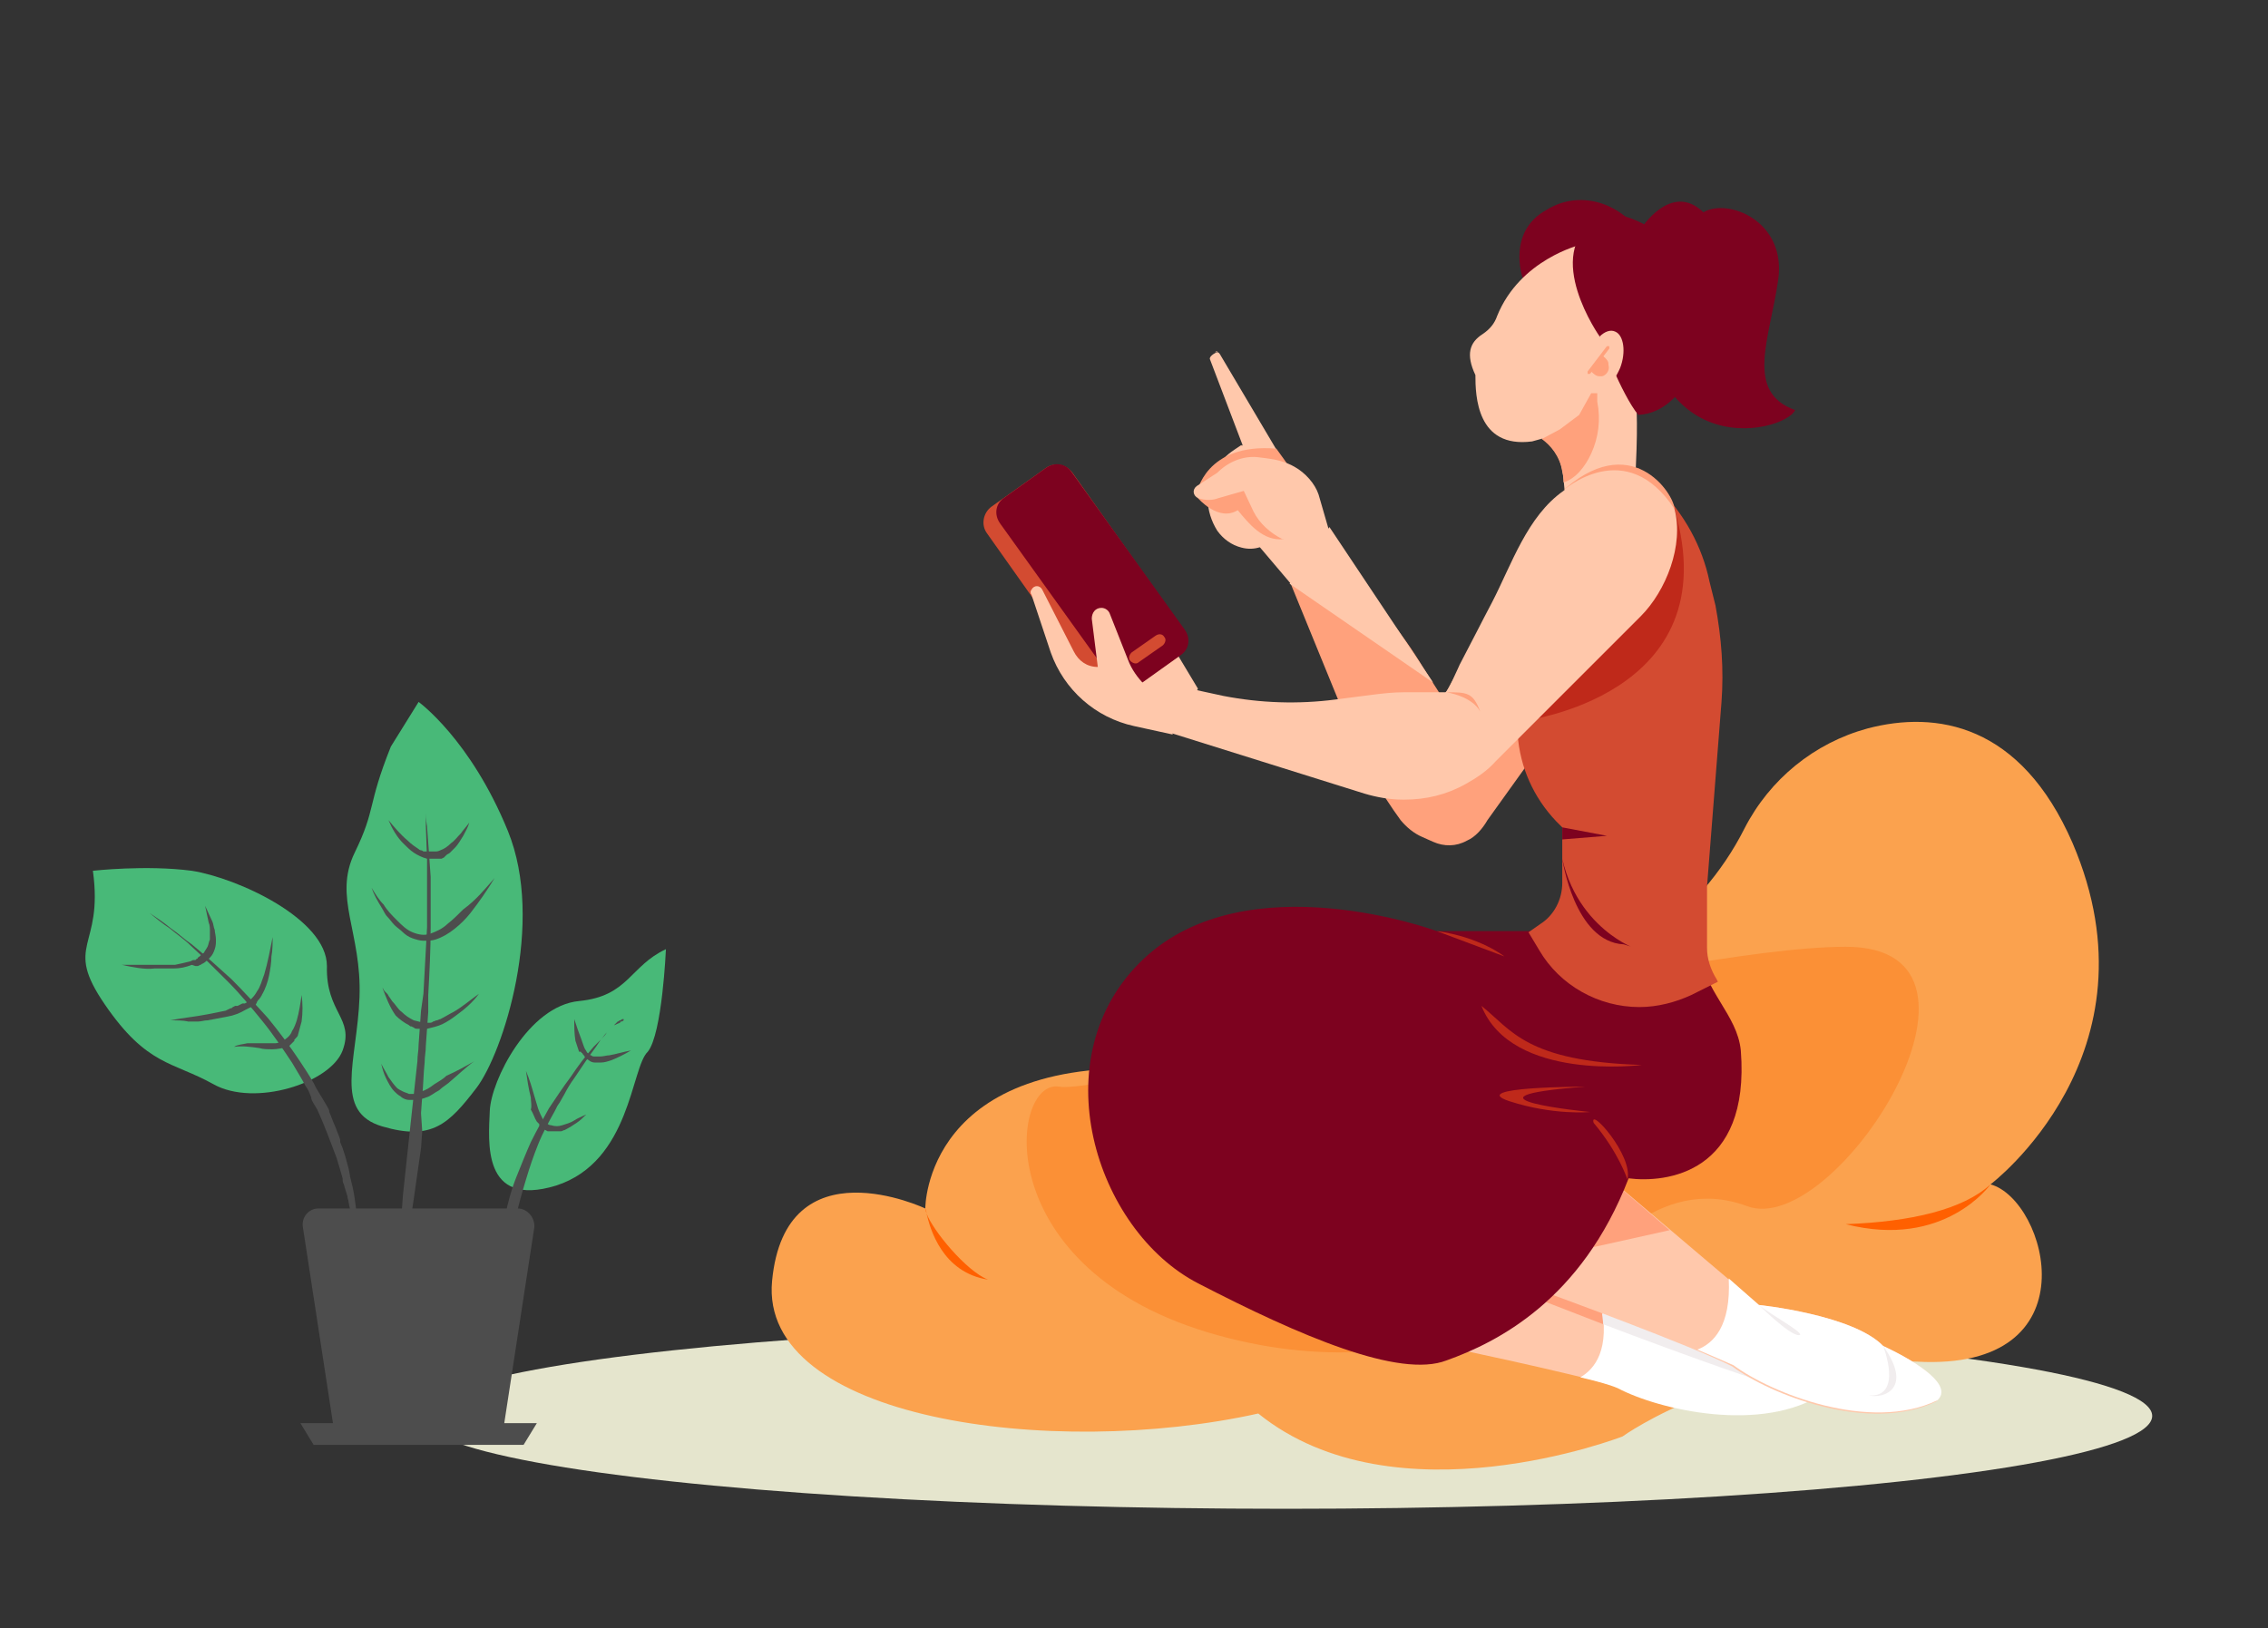 <?xml version="1.0" encoding="utf-8"?>
<!-- Generator: Adobe Illustrator 27.5.0, SVG Export Plug-In . SVG Version: 6.00 Build 0)  -->
<svg version="1.1" id="DESIGN" xmlns="http://www.w3.org/2000/svg" xmlns:xlink="http://www.w3.org/1999/xlink" x="0px" y="0px"
	 viewBox="0 0 188 135" style="enable-background:new 0 0 188 135;" xml:space="preserve">
<rect x="0" y="0" width="188" height="135" fill="#333333" stroke="none"/>
<style type="text/css">
	.st0{display:none;}
	.st1{display:inline;}
	.st2{fill:#505050;}
	.st3{fill:#F5B0A6;}
	.st4{fill:#F18A8B;}
	.st5{fill:#E5A39C;}
	.st6{fill:#28395E;}
	.st7{fill:#274589;}
	.st8{fill:#2F4171;}
	.st9{fill:#2C4DA2;}
	.st10{fill:#2E6857;}
	.st11{fill:#40947E;}
	.st12{opacity:0.38;}
	.st13{fill:#FEFEFE;}
	.st14{fill:#5681BF;}
	.st15{fill:#FFFFFF;}
	.st16{opacity:0.31;}
	.st17{fill:#C4C4C4;}
	.st18{fill:#6FC183;}
	.st19{fill:#3D5891;}
	.st20{fill:#2E2E2E;}
	.st21{fill:#E5E5CD;}
	.st22{fill:#FBA24E;}
	.st23{fill:#FB9036;}
	.st24{fill:#FF6000;}
	.st25{fill:#FFC8AB;}
	.st26{fill:#FFA17C;}
	.st27{fill:#F1EDEE;}
	.st28{fill:#7D021F;}
	.st29{fill:#D34B31;}
	.st30{fill:#BF291A;}
	.st31{fill:#48B978;}
	.st32{fill:#4D4D4D;}
	.st33{fill:#7191AA;}
	.st34{fill:#BAD7E7;}
	.st35{fill:#4D4D4F;}
	.st36{fill:#36465B;}
	.st37{clip-path:url(#SVGID_00000147929206569710854540000005611352752312403072_);}
	.st38{fill:#495E75;}
	.st39{fill:#293849;}
	.st40{fill:#F8B69B;}
	.st41{fill:#FD8F6A;}
	.st42{fill:#5C8099;}
	.st43{fill:#41647C;}
	.st44{clip-path:url(#SVGID_00000024724267834204374070000001970725346311316399_);}
	.st45{fill:url(#SVGID_00000012451991098254515020000010196733452115768994_);}
	.st46{fill:#28091C;}
	.st47{fill:#61C1C4;}
	.st48{fill:#E6234E;}
	.st49{fill:#009FE8;}
</style>
<g class="st0">
	<g class="st1">
		<g>
			<g>
				<g>
					<g>
						<path class="st2" d="M119.6,7.4c0,0,1.5-2.9,3.6-4.2c2.1-1.3,6.6,0.1,6.6,0.1s3-0.5,4.3,2c1.4,2.5-1.6,6.7,1.2,7.5
							c2.8,0.8,5.3,1.5,5.2,5.4c-0.1,3.9-2.4,3.5,0.2,5.5c2.7,2,5.4,6.3,0.8,9.6c-4.7,3.3-11.6,2.7-13.3,0.8
							c-1.7-1.9,2.9-6.5-1.5-6.2c-4.4,0.3-2.6-2.6-1.4-4.8c1.2-2.1,4.3-8.5,1.5-8.9c-1.6-0.2-2.6,8.3-3.5,7.8
							c-6.4-3.1-1.9-9.9-2.4-10.5C119.2,9.5,119.6,7.4,119.6,7.4z"/>
					</g>
					<g>
						<path class="st2" d="M129.9,9.9c0,0,3.3,0.5,3.1,2.6c-0.2,2.1-1.5,3.1,0.9,4.5c2.4,1.4,4.2,2.3,3.1,4.2
							c-1.1,1.9-1.7,4.4,0.9,5.9c2.6,1.5-2.7,7.3-5.5,5.9c-2.7-1.4-0.7-4.9-2.3-5.9c-1.6-1.1-5.1-0.9-5.1-0.9S125.6,8.4,129.9,9.9z"
							/>
					</g>
				</g>
			</g>
			<g>
				<g>
					<path class="st3" d="M121.5,12.4c0,0.4,0,0.7,0,1c0.1,1.2,0.2,2.2,1,2.8c0.7,0.5,1.4,0.8,2,0.9l0,0c0.1,0,1.8,0.4,3.2-0.4
						c1.4-0.8,2.4-2.9,2.4-2.9s1,0,1.3-0.7c0.2-0.3,0.3-1-0.3-1.7c-0.5-0.6-1-0.4-1.3,0c0,0-0.1,0.1-0.3,0.1c-0.1,0-0.2-0.1-0.3-0.2
						c-0.3-0.4-0.2-1.8-0.5-1.9c-0.3-0.1-1.3,0.1-3.3-1.2c-2-1.4-1.9-2-1.9-2s0,0-0.4,0.3C123,6.8,122,7.7,122,7.7
						S121.5,10.2,121.5,12.4z"/>
				</g>
				<g>
					<g>
						<g>
							<path class="st4" d="M130.1,13.3C130.1,13.3,130.2,13.3,130.1,13.3c0.1,0,0.2-0.1,0.1-0.2c0,0-0.2-1.1,0.7-1.3
								c0.1,0,0.1-0.1,0.1-0.2c0-0.1-0.1-0.1-0.2-0.1c-0.9,0.2-1,1.2-0.9,1.6C130,13.2,130.1,13.3,130.1,13.3z"/>
						</g>
					</g>
					<g>
						<g>
							<path class="st4" d="M130.1,12.7C130.1,12.7,130.2,12.7,130.1,12.7c0.6-0.4,0.8-0.1,0.8-0.1c0,0.1,0.1,0.1,0.2,0
								c0.1,0,0.1-0.1,0-0.2c0,0-0.4-0.5-1.1,0C130,12.5,130,12.6,130.1,12.7C130,12.7,130.1,12.7,130.1,12.7z"/>
						</g>
					</g>
				</g>
			</g>
		</g>
		<g>
			<g>
				<g>
					<path class="st3" d="M131.8,21.9l-6.6,3.5l-0.5-6.4l-0.1-1.9c0,0,0.5,0.1,1,0.1c0.6,0,1.4-0.1,2.1-0.5c0.7-0.5,1.4-1.3,1.8-1.9
						c0,0,0,0,0,0L131.8,21.9z"/>
				</g>
			</g>
			<g>
				<g>
					<g>
						<path class="st5" d="M128.2,127.5c0.5-2,0.9-5.5,0.9-5.5l6.8,0.4l-0.2,4.4c-1.7,1.1-5.1,2.9-8.6,2.9
							C127.5,129,127.9,128.3,128.2,127.5z"/>
					</g>
					<g>
						<path class="st6" d="M122.8,133.6c0.9-0.9,2.9-2.1,4.2-3.9c3.6,0,6.9-1.8,8.6-2.9l-0.3,7.9H134l-0.7-3.8c0,0-4.5,3.6-7.7,3.8
							C122.5,134.9,122.3,134.1,122.8,133.6z"/>
					</g>
				</g>
				<g>
					<path class="st7" d="M139,57.9c1.6,1.4-1.3,51-2.2,66.1l-9.3-0.1l1.5-64L139,57.9z"/>
				</g>
				<g>
					<g>
						<path class="st3" d="M121.9,127.5c0.5-2,0.9-5.5,0.9-5.5l6.8,0.4l-0.2,4.4c-1.7,1.1-5.1,2.9-8.6,2.9
							C121.3,129,121.7,128.3,121.9,127.5z"/>
					</g>
					<g>
						<path class="st8" d="M116.6,133.6c0.9-0.9,2.9-2.1,4.2-3.9c3.6,0,6.9-1.8,8.6-2.9l-0.3,7.9h-1.3l-0.7-3.8c0,0-4.5,3.6-7.7,3.8
							C116.2,134.9,116,134.1,116.6,133.6z"/>
					</g>
				</g>
				<g>
					<path class="st9" d="M135.9,58.7l-5.3,65.2l-9.8,0.3c0,0-0.4-52.6,1.8-64.7L135.9,58.7z"/>
				</g>
			</g>
			<g>
				<g>
					<path class="st10" d="M131.1,20.2l-0.7-2.9c0,0-3.1,1.5-5.1,3c-0.8,0.6-1.4,1.6-1.4,2.7l-0.2,2.6l5.6-1.5L131.1,20.2z"/>
				</g>
				<g>
					<path class="st5" d="M96.1,52.5c3.1-0.2,5.5-1.3,7.2-3l0.1-4.8l-8.2,0.7l-2.3,2.1L96.1,52.5z"/>
				</g>
				<g>
					<path class="st10" d="M115.5,51.1c0,0-3.5-0.8-3.8-7.5l3.1,2.4L115.5,51.1z"/>
				</g>
				<g>
					<path class="st11" d="M141.5,58.7c-10,6-20.5,6.3-20.5,6.3c-0.6-3.8-0.9-7.6-1.1-11.2c0-1.1-0.1-2.1-0.1-3.2
						c0-3.1,0.1-6,0.4-8.7c0.1-1.8,0.3-3.5,0.5-5c0-0.1,0-0.2,0-0.4c0.5-3.8,1.1-6.9,1.6-9.1c0.5-2,1.8-3.8,3.6-4.7l5.1-2.6l2.8,2.3
						c2,1.6,3.3,4,3.7,6.6L141.5,58.7z"/>
				</g>
				<g class="st12">
					<path class="st10" d="M133.4,46.7c-0.9,4.6-13.5,7.2-13.5,7.2c0-1.1-0.1-2.1-0.1-3.2c0-3.1,0.1-6,0.4-8.7
						c0.1-1.8,0.3-3.5,0.5-5c1.2-2.2,2.4-4.7,2.8-5.3c0.9-1.8,2.1-3.6,2.8-3.3c1.2,0.5,5.1,0.5,5.1,0.5S134.3,42,133.4,46.7z"/>
				</g>
				<g>
					<path class="st3" d="M114.7,43.5l-9.2,0.4c-0.9,0-1.8,0.3-2.7,0.7c-1.3,0.7-2.5,1.5-3.7,2.5c-0.7,0.6-0.8,1.6-0.4,2.3l0,0
						c0.1,0.2,0.3,0.4,0.4,0.5l1.1,0.9c0.1,0.1,0.2,0.1,0.3,0.2l1.6,0.9c0.2,0.1,0.5,0.2,0.8,0.2c0.9,0,2.8-0.1,4.3-1.8l11.7-1.3
						l-2-4.4L114.7,43.5z"/>
				</g>
				<g>
					<path class="st5" d="M95.2,45.4l5.5-1.8c0.3-0.1,0.6-0.1,0.8,0c1.3,0.3,5.2,1.2,4.5,2.2c-0.5,0.8-4.4-0.4-4.4-0.4L95.2,45.4z"
						/>
				</g>
				<g>
					<g>
						<path class="st5" d="M108.5,50.9L108.5,50.9c0.3-0.2,0.4-0.7,0.2-1l-0.8-1.2c-0.2-0.3-0.7-0.4-1-0.2l0,0
							c-0.3,0.2-0.4,0.7-0.2,1l0.8,1.2C107.7,51,108.2,51.1,108.5,50.9z"/>
					</g>
					<g>
						<path class="st5" d="M107.5,51.5L107.5,51.5c0.3-0.2,0.4-0.7,0.2-1l-1.1-1.6c-0.2-0.3-0.7-0.4-1-0.2h0c-0.3,0.2-0.4,0.7-0.2,1
							l1.1,1.6C106.7,51.6,107.1,51.7,107.5,51.5z"/>
					</g>
					<g>
						<path class="st5" d="M106.2,52.1L106.2,52.1c0.3-0.2,0.4-0.7,0.2-1l-0.8-1.2c-0.2-0.3-0.7-0.4-1-0.2h0c-0.3,0.2-0.4,0.7-0.2,1
							l0.8,1.2C105.4,52.2,105.8,52.3,106.2,52.1z"/>
					</g>
					<g>
						<path class="st5" d="M105,52.6L105,52.6c0.3-0.2,0.4-0.6,0.2-0.9l-0.6-0.9c-0.2-0.3-0.6-0.4-0.9-0.2l0,0
							c-0.3,0.2-0.4,0.6-0.2,0.9l0.6,0.9C104.3,52.7,104.7,52.8,105,52.6z"/>
					</g>
				</g>
				<g>
					<g>
						<polygon class="st4" points="99.2,50 100.3,47.9 101.5,47.3 101.4,47.1 100.1,47.7 99,49.8 						"/>
					</g>
					<g>
						
							<rect x="99.8" y="49.7" transform="matrix(0.513 -0.858 0.858 0.513 6.399 110.988)" class="st4" width="2.6" height="0.2"/>
					</g>
					<g>
						
							<rect x="101.3" y="50.6" transform="matrix(0.513 -0.858 0.858 0.513 6.42 112.697)" class="st4" width="2.6" height="0.2"/>
					</g>
				</g>
				<g>
					<path class="st11" d="M131.4,28.8l-1.2,15.7c-0.1,0.8-0.3,1.5-0.6,2.2c-0.3,0.7-0.8,1.3-1.4,1.8c-1,0.9-2.2,1.4-3.5,1.6
						l-4.9,0.5l-1.4,0.2l-2.9,0.3c-0.7-2.7-2-5.2-3.8-7.5l5.6-1.1l3-0.6l2.3-0.4c0.2-4.4,0.6-7.6,1-9.9c1.3-7.2,3.1-6.2,3.1-6.2
						L131.4,28.8z"/>
				</g>
			</g>
		</g>
		<g>
			<g>
				<g>
					<g>
						<polygon class="st8" points="79.3,122.5 79.4,129.6 87.2,134.7 72.4,134.7 71.8,121.6 						"/>
					</g>
					<g>
						
							<rect x="76.7" y="130.2" transform="matrix(0.811 -0.586 0.586 0.811 -61.572 70.457)" class="st13" width="3" height="0.5"/>
					</g>
				</g>
				<g>
					<g>
						<polygon class="st8" points="48.4,119.5 46.7,128.6 41.4,134.7 52.4,134.7 54.6,121.6 						"/>
					</g>
					<g>
						
							<rect x="47.4" y="128.2" transform="matrix(0.747 -0.665 0.665 0.747 -74.104 64.431)" class="st13" width="0.5" height="2.8"/>
					</g>
				</g>
				<g>
					<path class="st9" d="M78,56c0,0,4.6,18.4,3.2,67.7H70.5c0,0-2.8-41.3-6.7-69.1L78,56z"/>
				</g>
				<g>
					<polygon class="st9" points="53.9,54.3 45.6,122.4 56.5,124.3 69.7,54.4 					"/>
				</g>
				<g>
					<polygon class="st14" points="63.9,85.8 66.9,68.9 70.4,68.3 70.3,67.9 66.5,68.6 66.5,68.7 63.6,85.7 					"/>
				</g>
			</g>
			<g>
				<g>
					<polygon class="st15" points="67.5,18.9 77,43.1 78,56 57.6,57.3 60.6,19.1 					"/>
				</g>
				<g class="st16">
					<path class="st17" d="M77.6,40.3c-1.6,0.1-3.1,0-4.6-0.4c-1.5-0.3-2.9-0.9-4.3-1.5c-0.7-0.4-1.3-0.7-2-1.2
						c-0.3-0.2-0.6-0.4-0.9-0.7c-0.3-0.2-0.6-0.5-0.9-0.7c-0.3-0.2-0.6-0.5-0.9-0.8l-0.9-0.8c-0.6-0.5-1.1-1.1-1.7-1.7
						c0.4,0.7,0.8,1.3,1.3,2l0.8,0.9c0.3,0.3,0.5,0.6,0.8,0.9c1.1,1.2,2.5,2.1,3.9,2.9c1.4,0.7,3,1.2,4.6,1.4
						C74.5,40.9,76.1,40.8,77.6,40.3z"/>
				</g>
				<g>
					<path class="st18" d="M67.5,18.9c0,0,3.9,5.7,7.7,47c0,0.2,0.3,0.3,0.5,0.2l6.2-4.5l-5.4-35.4L67.5,18.9z"/>
				</g>
				<g>
					<path class="st18" d="M67.5,18.9l8.3,2.2c1.3,0.3,2.3,1.3,2.6,2.6l5.4,19.6l11.4,2.1l0.8,7.1l-14.8-0.7
						c-1.8-0.1-3.2-1.4-3.6-3.1l-4-21.2L67.5,18.9z"/>
				</g>
				<g>
					<path class="st18" d="M60.6,19.1c0,0,4.3,29.9,4.2,47l-13.6-0.6l0-28.7L60.6,19.1z"/>
				</g>
				<g>
					<path class="st8" d="M50.8,63l19.5-2.6c0.3,0,0.5-0.3,0.5-0.6l-1.9-14.5c0-0.3-0.3-0.5-0.6-0.5l-19.5,2.6
						c-0.3,0-0.5,0.3-0.5,0.6l1.9,14.5C50.2,62.9,50.5,63.1,50.8,63z"/>
				</g>
				<g>
					<path class="st15" d="M58.3,55c0,0-0.1-0.1-0.1-0.1L57.9,53c0-0.1,0-0.1,0-0.1c0,0,0.1-0.1,0.1-0.1l2.5-0.3c0.1,0,0.1,0,0.1,0
						c0,0,0.1,0.1,0.1,0.1l0.2,1.9c0,0.1,0,0.1,0,0.1c0,0-0.1,0.1-0.1,0.1L58.4,55h0c0,0,0,0,0,0C58.3,55,58.3,55,58.3,55z
						 M60.6,52.7L58.2,53l0.2,1.8l2.4-0.3L60.6,52.7z M60.9,54.5L60.9,54.5C60.9,54.5,60.9,54.5,60.9,54.5z M60.7,52.7
						C60.7,52.7,60.7,52.7,60.7,52.7L60.7,52.7z"/>
				</g>
				<g>
					<path class="st3" d="M56.3,53.1l0.6,0.9c0.4,0.6,1,1,1.7,1.2c1.4,0.5,4.1,1.3,3.8,2.2c-0.2,0.5-2.8-0.2-2.8-0.2s3,3.5,1.7,4.6
						c-0.3,0.3-0.9,0.5-1.6,0.7c-0.9,0.2-1.8,0.2-2.4,0.1c-0.6-0.1-1.2-0.4-1.6-0.9c-0.4-0.5-0.9-1.1-1.4-1.9c-1.3-2.2-2-3.9-2.3-5
						L56.3,53.1z"/>
				</g>
				<g>
					<path class="st18" d="M60.6,19.1l-6.1,1.4c-1.7,0.4-3.1,1.6-3.7,3.2l-6.2,14.2c-0.9,2.2-0.8,4.6,0.4,6.7L52,56.3l5.4-2.9
						l-5.1-12.8L60.6,19.1z"/>
				</g>
				<g class="st16">
					<path class="st17" d="M64.5,23.4c1.9,0,3.3-1.1,3.3-1.1L67.6,22c0,0-2.5,2-5.2,0.5l-0.2,0.3C63,23.3,63.8,23.4,64.5,23.4z"/>
				</g>
				<g>
					
						<rect x="79.2" y="27.4" transform="matrix(0.99 -0.142 0.142 0.99 -5.529 11.723)" class="st11" width="0.4" height="34.5"/>
				</g>
				<g>
					<polygon class="st11" points="57.2,53.5 57.5,53.4 51.7,39.8 56.1,29.5 55.7,29.3 51.3,39.8 					"/>
				</g>
				<g>
					<g>
						
							<rect x="60.2" y="59.6" transform="matrix(0.827 -0.562 0.562 0.827 -23.778 44.448)" class="st4" width="0.2" height="2.5"/>
					</g>
					<g>
						
							<rect x="58.9" y="60.2" transform="matrix(0.827 -0.562 0.562 0.827 -24.355 43.816)" class="st4" width="0.2" height="2.5"/>
					</g>
					<g>
						
							<rect x="56.9" y="60.3" transform="matrix(0.827 -0.562 0.562 0.827 -24.714 42.735)" class="st4" width="0.2" height="2.5"/>
					</g>
				</g>
			</g>
			<g>
				<g>
					<path class="st3" d="M60.4,10.3l0.2,8.7c3.5,3.6,6.9-0.2,6.9-0.2l-0.2-1.8l-0.1-0.8l-0.5-3.6l-0.1-0.9l-3.6-0.8L60.4,10.3z"/>
				</g>
				<g>
					<path class="st4" d="M60.9,15.3c0,0,2.3,3.1,6.4,1.8l-0.1-0.8l-0.5-3.6L63,11.9L60.9,15.3z"/>
				</g>
			</g>
		</g>
		<g>
			<g>
				<g>
					<g>
						<path class="st19" d="M100.1,32.8l-3.2,2.8c-0.3,0.3-0.8,0.1-0.8-0.3l-0.3-4.1L100.1,32.8z"/>
					</g>
				</g>
			</g>
			<g>
				<circle class="st19" cx="101" cy="25.3" r="8.1"/>
			</g>
			<g>
				<g>
					<polygon class="st15" points="98,24.4 95.9,25.8 100,30.8 106.9,20.9 106.3,20.7 99.8,26.8 					"/>
				</g>
			</g>
		</g>
		<g>
			<g>
				<path class="st2" d="M56.5,9.9c0.3,0.7,1.6,2,2.3,2.1c0.4,0.1,0.7,0,1.1-0.1c0.9-0.2,1.7-0.7,2.3-0.7c0.9,0,4.5-3.3,5.9-4.6
					c0.3-0.3,0.5-0.5,0.5-0.5s0,0,0,0c2.5-0.2,1.7-1.4,0.7-2.1C69.1,3.9,69,3.7,69,3.7s0.9,0.1,0.2-1.7c-0.9-2.4-2.9-1.5-5.3-1.6
					c-2.6-0.1-6.2,1.1-7.2,3.9C56.4,4.9,55.1,6.1,56.5,9.9z"/>
			</g>
			<g>
				<g>
					<g>
						<g>
							<g>
								<path class="st3" d="M58.1,12.1c0.6,0.7,1.4,0.8,1.4,0.8s0,0.7,0.3,1.2c0,0,0,0,0,0c0,0,0,0,0,0c0.7,0.9,1.7,1.6,2.8,1.9
									c0.5,0.1,1,0.2,1.6,0.2c0.8,0,2.1-0.2,2.2-0.2l0,0c0,0,1.8-0.3,2.3-1.8c0.2-0.6,0-2.1-0.1-2.8c0-0.3-0.1-0.6-0.2-0.9
									c0-0.1,0-0.1,0-0.1c-0.1-0.5-0.8-4.5-0.8-4.5S67.5,6.8,66,6.5c-0.7-0.1-0.9-1.3-0.9-1.3s-0.2,1.3-1.6,1.5
									c-1.4,0.2-2.3-0.5-2.3-0.5s-0.1,0.2-0.4,1.1c-0.3,0.9-1.3,0.9-1.3,0.9s0.5,3,0.5,3.5c0,0,0,0,0,0c0,0.2-0.1,0-0.3-0.3l0,0
									C59.4,11,59,10.3,59,10.3s-0.7-0.3-1.1-0.1C57.5,10.4,57.5,11.4,58.1,12.1z"/>
							</g>
						</g>
					</g>
					<g>
						<g>
							<g>
								<path class="st4" d="M59.2,12.5C59.2,12.5,59.2,12.5,59.2,12.5c-0.1,0-0.2-0.1-0.1-0.2c0,0,0.3-1.2-0.6-1.5
									c-0.1,0-0.1-0.1-0.1-0.2c0-0.1,0.1-0.1,0.2-0.1c0.9,0.3,0.9,1.3,0.8,1.8C59.3,12.5,59.3,12.5,59.2,12.5z"/>
							</g>
						</g>
						<g>
							<g>
								<path class="st4" d="M59.3,11.9C59.3,11.9,59.2,11.9,59.3,11.9c-0.6-0.4-0.8-0.2-0.9-0.1c-0.1,0.1-0.1,0.1-0.2,0
									c-0.1-0.1-0.1-0.1,0-0.2c0,0,0.5-0.5,1.2,0.1c0.1,0,0.1,0.1,0,0.2C59.4,11.9,59.3,11.9,59.3,11.9z"/>
							</g>
						</g>
					</g>
				</g>
				<g>
					<path class="st20" d="M64.5,1.4c0,0,1.2,0.4,0.9,1.5c-0.3,1.1-2.6,0.2-2.6,0.2s0.2,0.9-0.7,1c-0.9,0.1-1.1-0.8-1.1-0.8
						s0.5,0.5,1,0.3c0.5-0.3,0.4-1.2,0.4-1.2s2.2,1,2.5,0.3C65.1,1.9,64.5,1.4,64.5,1.4z"/>
				</g>
			</g>
		</g>
		<g>
			<path class="st4" d="M129.5,14.8c0,0.1-0.4,1.9-1.6,2.6c-0.9,0.5-2.4,1.2-3.2,1.6l-0.1-1.9c0,0,0.5,0.1,1,0.1
				c0.6,0,1.4-0.1,2.1-0.5C128.5,16.2,129.1,15.4,129.5,14.8z"/>
		</g>
	</g>
</g>
<g>
	<g>
		<g>
			<ellipse class="st21" cx="106.6" cy="117.4" rx="71.8" ry="7.7"/>
			<path class="st22" d="M154.8,60.4c-4.4,1.2-8.1,4.2-10.2,8.3c-7.4,14.7-29.3,20.2-47.7,20c-20.3-1.5-20.2,11.5-20.2,11.5
				s-11.6-5.5-12.7,6c-1.1,11.5,23.2,14.8,40.3,11c11.4,9.2,30.2,1.9,30.2,1.9s9.7-7,24.4-6.2c14.7,0.8,10.8-13.4,6.1-14.7
				c0,0,14.3-10.8,6.8-28.3C167.5,60,160.5,58.9,154.8,60.4z"/>
			<path class="st23" d="M153,78.5c-14.6,0-61.2,12.3-65.2,11.6c-4.1-0.7-6,15.3,13.1,20.6s31.1-5.8,31.1-5.8s5.3-7.7,12.8-4.9
				C152.1,102.8,167.6,78.5,153,78.5z"/>
			<g>
				<path class="st24" d="M76.8,100.6c0.3,1.3,1.3,4.9,5.1,5.5C80.1,105.4,77.3,102,76.8,100.6z"/>
				<path class="st24" d="M82.8,106.2c-0.3,0-0.6,0-0.9-0.1C82.2,106.2,82.5,106.2,82.8,106.2z"/>
				<path class="st24" d="M76.8,100.6c-0.1-0.3-0.1-0.4-0.1-0.4C76.7,100.2,76.8,100.4,76.8,100.6z"/>
				<path class="st24" d="M165,98.2c-2.3,2.1-6.6,3.1-12,3.3C161.2,103.6,165,98.2,165,98.2z"/>
			</g>
			<path class="st25" d="M146.2,111.7c-2.9-2.2-10.7-1.9-10.7-1.9l-12.5-7.8c0,0-7.2,5.8-4.4,9.4c0,0,12,2.5,15.5,3.6
				c3.4,1.8,12,3.8,17.1,0.4C152.4,114.1,149.4,112.7,146.2,111.7z"/>
			<polygon class="st26" points="128,107.9 132.9,109.8 135,110.4 129.4,106.2 			"/>
			<path class="st15" d="M146.2,111.7c-2.9-2.2-10.7-1.9-10.7-1.9l-2.8-1.8c0.8,3.9-0.5,5.5-1.7,6.2c1.3,0.3,2.4,0.6,3.1,0.9
				c3.4,1.8,12,3.8,17.1,0.4C152.4,114.1,149.4,112.7,146.2,111.7z"/>
			<path class="st27" d="M132.8,108.9l0.1,0.9c0,0,16.2,6.2,17.9,6C152.3,115.3,132.8,108.9,132.8,108.9z"/>
			<path class="st25" d="M156.1,111.6c-2.5-2.6-10.3-3.4-10.3-3.4l-11.2-9.5c0,0-8,4.7-5.8,8.7c0,0,11.5,4.2,14.8,5.9
				c3.1,2.3,11.3,5.6,16.9,2.9C161.9,114.9,159.1,113,156.1,111.6z"/>
			<polygon class="st26" points="132.1,103.4 138.4,102 133.5,97.8 			"/>
			<path class="st28" d="M140.7,78.5c-0.6-3.8-14-1.3-14-1.3h-7.6c0,0-15.7-5.8-24.3,2.3s-4,22.5,4.5,26.9
				c8.5,4.4,16.7,7.9,20.6,6.4c4.2-1.5,11.2-5,15.1-15.1c3.1,0.4,10.1-0.4,9.3-10.6C144,84.1,141.3,82.3,140.7,78.5z"/>
			<path class="st26" d="M119.6,57.9l-1.6-2.5c-0.9-1.5-1.9-2.9-3-4.3l-5.4-7.3l-6.5-6.1l-2.3,3.5l5.7,6l5.6,13.7
				c1,2.5,2.4,4.9,4,7.1h0c0.5,0.6,1.1,1.1,1.8,1.4l0.9,0.4c0.9,0.4,1.9,0.4,2.8-0.1h0c0.7-0.3,1.3-1,1.7-1.7l11.4-15.9L135,46
				l-6.5-4.3L119.6,57.9z"/>
			<path class="st29" d="M141.7,48.2c-0.6-2.9-2.1-5.6-4.2-7.7l-1.7-1.7l-3.1,3.4L127,52.7c-1,1.9-1.5,4.1-1.3,6.3l0.1,1.9
				c0.2,2.7,1.3,5.2,3.2,7.2l0.5,0.5v4.6c0,1.4-0.7,2.7-1.8,3.4l-1,0.7l0.9,1.5c1.7,2.9,4.9,4.7,8.3,4.7h0c1.5,0,3-0.4,4.3-1
				l2.2-1.1l-0.1-0.2c-0.5-0.8-0.8-1.7-0.8-2.6v-5.1l1.2-15.3c0.2-2.7,0-5.3-0.5-8L141.7,48.2z"/>
			<path class="st30" d="M126.1,59.8c0,0,17.3-2,12.7-17.6C132.3,48.8,126.1,59.8,126.1,59.8z"/>
			<path class="st28" d="M147.4,23.2c0.7-4.9-4.2-6.8-6.2-5.6C138.5,15,136,19,136,19v0.5c-1.4,19.9,12,16.4,12.8,14.5
				C144.6,32.5,146.7,28.1,147.4,23.2z"/>
			<path class="st28" d="M128.2,17.4c-3.3,1.8-2,5.6-2,5.6s12.2,2.8,10.9-1.5C135.7,17.2,131.4,15.4,128.2,17.4z"/>
			<path class="st25" d="M127,35.7h-0.3c0,0,2.4,0.9,2.8,3.3c0.4,2.4,0.2,4.7,0.2,4.7s5-0.3,5.9-5c0.2-4.2,0-5.5,0-5.5
				S129,31.8,127,35.7z"/>
			<path class="st25" d="M131,20.3c0,0-5,1.2-6.9,5.9c-0.2,0.6-0.6,1.1-1.2,1.5c-1.1,0.7-1.4,1.7-0.6,3.4c0,1.7,0.1,6.1,4.7,5.5
				l9-2.5c2.2-0.8,6.8-6.1,3.5-10.4C136.3,19.3,131,20.3,131,20.3z"/>
			<path class="st28" d="M132.3,18.2c-4.5,2.9,0.3,9.7,0.3,9.7s1.8,4.8,3.2,6.5c4.4-0.2,6.5-7.4,5.4-10.8
				C140,20.2,134.1,16.5,132.3,18.2z"/>
			<path class="st25" d="M133.9,27.5c-0.4-0.2-0.9,0-1.3,0.4l-0.7,4.6c0.8,0.3,1.8-0.6,2.4-2C134.8,29.2,134.6,27.8,133.9,27.5z"/>
			<g>
				<g>
					<path class="st26" d="M133.4,28.7c-0.1,0-0.1,0-0.2,0l-1.6,2.1c0,0.1,0,0.1,0,0.2c0,0,0,0,0.1,0c0,0,0.1,0,0.1,0l1.6-2.1
						C133.4,28.8,133.4,28.8,133.4,28.7z"/>
				</g>
				<g>
					<path class="st26" d="M132.8,29.5l-0.9,1.2c0.2,0.3,0.5,0.4,0.9,0.3c0.4-0.1,0.6-0.6,0.5-1C133.2,29.8,133,29.6,132.8,29.5z"/>
					<path class="st26" d="M132.8,29.5C132.8,29.5,132.7,29.5,132.8,29.5l-0.9,1.2c0,0,0,0,0,0.1c0.2,0.2,0.4,0.4,0.7,0.4
						c0.1,0,0.2,0,0.2,0c0.4-0.1,0.7-0.6,0.5-1C133.2,29.8,133,29.6,132.8,29.5z M132.7,30.9c-0.3,0.1-0.6,0-0.8-0.2l0.8-1.1
						c0.2,0.1,0.3,0.2,0.4,0.4C133.3,30.4,133.1,30.8,132.7,30.9z"/>
				</g>
			</g>
			<path class="st26" d="M132.4,32.6l-0.5,0l-1,1.8l-1.6,1.2l-1.5,0.8c0.7,0.5,1.5,1.4,1.7,2.7c0.1,0.3,0.1,0.6,0.1,0.9
				c1-0.3,1.8-1.3,2.3-2.4c0.6-1.3,0.8-2.8,0.5-4.3L132.4,32.6z"/>
			<path class="st25" d="M137.4,40c-2.2-1.8-5.7-0.8-7.8,0.7c-3,2.1-4.3,6.1-5.9,9.2c-0.9,1.7-1.8,3.5-2.7,5.2
				c-0.1,0.2-1,2.3-1.2,2.3h-3.5c-0.8,0-1.7,0.1-2.5,0.2l-3.1,0.4c-3.1,0.4-6.2,0.3-9.3-0.3l-2.3-0.5l-2.6,3.4l16.6,5.2
				c1,0.3,2.1,0.5,3.2,0.5h0.1c1.8,0,3.5-0.4,5.1-1.3l0,0c0.9-0.5,1.8-1.1,2.5-1.9L136,51.1c2.1-2.1,3.6-5.9,2.8-8.9
				C138.5,41.2,138,40.5,137.4,40z"/>
			<path class="st26" d="M119.9,57.4c0,0,2.1,0.3,2.8,1.6C122.1,57.4,121.6,57.4,119.9,57.4z"/>
			<polygon class="st25" points="90.4,56.4 97.3,60.7 99.3,57.1 96.6,52.6 			"/>
			<path class="st29" d="M88.9,39.2c-0.5-0.7-1.5-0.9-2.2-0.4L82.2,42c-0.7,0.5-0.9,1.5-0.4,2.2L91,57.2c0.5,0.7,1.5,0.9,2.2,0.4
				l4.5-3.2c0.7-0.5,0.9-1.5,0.4-2.2L88.9,39.2z"/>
			<path class="st28" d="M88.8,39.1c-0.5-0.7-1.4-0.8-2.1-0.3l-3.5,2.5c-0.7,0.5-0.8,1.4-0.3,2.1l9.4,13.1c0.5,0.7,1.4,0.8,2.1,0.3
				l3.5-2.5c0.7-0.5,0.8-1.4,0.3-2.1L88.8,39.1z"/>
			<path class="st25" d="M96,57.8l-1.1-1c-0.6-0.6-1.1-1.3-1.4-2.1L92,50.9c-0.1-0.3-0.4-0.5-0.7-0.5c-0.5,0-0.8,0.4-0.8,0.9l0.5,4
				c-0.9,0-1.6-0.5-2-1.3l-2.6-5.1c-0.2-0.4-0.7-0.4-0.9,0l0,0c-0.1,0.1-0.1,0.3,0,0.4l1.6,4.8c1.1,3.1,3.7,5.4,6.9,6.1l3.2,0.7
				C97.3,59.6,96.8,58.6,96,57.8z"/>
			<path class="st29" d="M95.8,52.7l-2,1.4c-0.2,0.2-0.3,0.5-0.1,0.7c0.2,0.2,0.5,0.3,0.7,0.1l2-1.4c0.2-0.2,0.3-0.5,0.1-0.7
				C96.4,52.6,96.1,52.5,95.8,52.7z"/>
			<g>
				<polygon class="st28" points="129.5,69.6 133.2,69.3 129.5,68.6 				"/>
				<path class="st28" d="M129.5,71.2c0,0,1,6.9,5.1,7.1C137,79,131,77.8,129.5,71.2z"/>
			</g>
			<g>
				<path class="st30" d="M124.7,79.3c0,0-2-1.6-5.6-2.1L124.7,79.3z"/>
				<path class="st30" d="M132.1,93.1c2.1,2.5,2.8,4.7,2.8,4.7C135.4,95.8,131.7,91.7,132.1,93.1z"/>
				<path class="st30" d="M131.4,90.1c0,0-9.9,0-6.3,1.2c3.7,1.2,6.7,0.9,6.7,0.9S119.6,91,131.4,90.1z"/>
				<path class="st30" d="M136.1,88.3c-9.6-0.3-10.8-2.9-13.3-4.9C125.3,89.7,136.1,88.3,136.1,88.3z"/>
			</g>
			<path class="st15" d="M156.1,111.6c-2.5-2.6-10.3-3.4-10.3-3.4l-2.5-2.2c0.2,4-1.3,5.4-2.6,5.9c1.2,0.5,2.3,1,3,1.3
				c3.1,2.3,11.3,5.6,16.9,2.9C161.9,114.9,159.1,113,156.1,111.6z"/>
			<g>
				<path class="st27" d="M145.8,108.2c0,0,2.5,2.5,3.3,2.5C149.9,110.7,146.6,108.9,145.8,108.2z"/>
				<path class="st27" d="M154.9,115.7c1.3,0.3,3.7-0.6,1.2-4.1C156.1,111.6,157.8,115.9,154.9,115.7z"/>
			</g>
			<g>
				<path class="st25" d="M100.9,29.2c-0.3,0.1-0.7,0.4-0.6,0.6l2.7,7.1l-2.7,3.6l6.7,7.9l3.2-3.7l-9-15.2
					C101.1,29.3,101,29.2,100.9,29.2z"/>
				<path class="st25" d="M100.7,29.2c0,0,0.1,0,0.1,0c0,0,0.1,0,0.1-0.1L100.7,29.2z"/>
				<path class="st25" d="M100.5,29.2l0.2,0C100.7,29.2,100.6,29.2,100.5,29.2z"/>
				<path class="st25" d="M106.2,41.7l-3.3-4.8l-0.6,0.4c-0.6,0.4-1.1,0.9-1.5,1.5v0c-1,1.6-0.9,3.6,0.1,5.2l0,0
					c0.5,0.7,1.2,1.2,2,1.4l0,0c1.1,0.3,2.2-0.1,2.9-1l0,0C106.4,43.6,106.6,42.6,106.2,41.7L106.2,41.7z"/>
				<g>
					<path class="st26" d="M107.9,43.2L107.9,43.2C108,43.3,108,43.2,107.9,43.2z"/>
					<path class="st26" d="M99.3,41.3c0,0,1.7,2,3.3,1c0.9,1.1,2.1,2.6,3.8,2.4c0.9-1.1,1.3-1.4,1.4-1.4l-3.8-3.5L99.3,41.3z"/>
					<path class="st26" d="M99.2,40.9l7.6-2.3c0,0-0.7-1-1-1.4C99.9,36.7,99.2,40.9,99.2,40.9z"/>
					<path class="st25" d="M107.3,38.7L107.3,38.7c-0.7-0.4-1.5-0.6-2.3-0.7l-0.8-0.1c-1.2-0.1-2.4,0.4-3.3,1.3l-1.7,1.1
						c-0.4,0.3-0.3,0.8,0.1,1c0.6,0.2,1.2,0.2,1.7,0l2.1-0.6l0.8,1.7c0.5,1,1.4,1.8,2.4,2.3l4.1,0.1l-1.1-3.8
						C109,40.1,108.2,39.2,107.3,38.7z"/>
				</g>
			</g>
			<polygon class="st25" points="106.9,48.4 118.8,56.6 110.2,43.7 			"/>
			<path class="st26" d="M129.3,40.9C129.3,40.9,129.3,40.9,129.3,40.9C129.3,40.9,129.3,40.9,129.3,40.9z"/>
			<path class="st26" d="M129.3,40.9c0.4-0.4,5.5-4.8,9.5,1.3C138.8,41,135.2,35.4,129.3,40.9z"/>
		</g>
	</g>
	<g>
		<g>
			<g>
				<g>
					<g>
						<g>
							<g>
								<path class="st31" d="M7.7,72.2c0.9,6.5-2.5,6,1,11.1c3.5,5.1,5.6,4.7,9,6.6c3.4,1.9,9.7-0.1,10.7-2.8c1-2.7-1.4-3.1-1.3-7
									c0-3.9-7.4-7.3-11.2-7.9C12.1,71.7,7.7,72.2,7.7,72.2z"/>
							</g>
						</g>
					</g>
				</g>
			</g>
			<g>
				<g>
					<g>
						<g>
							<g>
								<path class="st32" d="M12.4,75.7c0.6,0.4,1.2,0.8,1.8,1.3c0.6,0.4,1.1,0.9,1.7,1.3c1.1,0.9,2.2,1.9,3.3,2.9c1,1,2,2.1,3,3.2
									c0.9,1.1,1.8,2.3,2.6,3.5c0.4,0.6,0.8,1.2,1.2,1.9l0.1,0.2l0.1,0.2l0.3,0.5c0.1,0.2,0.2,0.3,0.3,0.5l0.3,0.5
									c0.1,0.2,0.2,0.3,0.2,0.5l0.2,0.5c0.1,0.3,0.3,0.7,0.4,1l0.2,0.5l0.1,0.3l0,0.1l0,0.1l0.2,0.5l0.1,0.3l0.1,0.3
									c0.1,0.4,0.2,0.7,0.3,1.1l0.1,0.5c0,0.2,0.1,0.4,0.1,0.5c0.2,0.7,0.3,1.4,0.4,2.2c0.2,1.4,0.3,2.9,0.2,4.4c0,0,0,0,0,0
									c0,0,0,0,0,0c-0.2-1.4-0.4-2.9-0.7-4.3l-0.1-0.5c0-0.2-0.1-0.3-0.1-0.5c-0.1-0.3-0.2-0.7-0.3-1c-0.1-0.2-0.1-0.3-0.1-0.5
									L28.2,97c-0.1-0.3-0.2-0.7-0.3-1c-0.5-1.3-1-2.7-1.6-4L26,91.5c-0.1-0.2-0.2-0.3-0.2-0.5l-0.2-0.5l-0.1-0.2L25.3,90
									c-0.3-0.6-0.7-1.2-1.1-1.9c-0.8-1.2-1.6-2.4-2.5-3.5c-0.9-1.1-1.8-2.2-2.8-3.2c-1-1-2-2-3.1-3c-0.5-0.5-1.1-0.9-1.7-1.4
									C13.5,76.6,13,76.2,12.4,75.7L12.4,75.7C12.4,75.7,12.4,75.7,12.4,75.7C12.4,75.7,12.4,75.7,12.4,75.7z"/>
							</g>
						</g>
					</g>
				</g>
			</g>
			<g>
				<g>
					<g>
						<g>
							<g>
								<g>
									<path class="st32" d="M10.1,80c1,0,1.9,0,2.9,0l0.4,0l0.2,0l0.2,0l0.4,0l0.3,0c0.5-0.1,0.9-0.2,1.3-0.3l0.2-0.1
										c0,0,0.1,0,0.1,0l0.1,0l0.1-0.1c0.1,0,0.1-0.1,0.1-0.1c0.2-0.1,0.3-0.3,0.5-0.4c0.1-0.2,0.2-0.3,0.3-0.5
										c0.1-0.2,0.1-0.4,0.2-0.6c0-0.2,0-0.5,0-0.7c0-0.2,0-0.5-0.1-0.7c-0.1-0.5-0.2-0.9-0.3-1.4c0.2,0.4,0.4,0.9,0.6,1.3
										c0.1,0.2,0.1,0.5,0.2,0.7c0,0.2,0.1,0.5,0.1,0.8c0,0.3,0,0.5-0.1,0.8c-0.1,0.3-0.2,0.5-0.4,0.7c-0.2,0.2-0.4,0.4-0.6,0.5
										c-0.1,0-0.1,0.1-0.2,0.1l-0.2,0.1l-0.1,0c0,0-0.1,0-0.1,0L15.9,80c-0.5,0.2-1,0.3-1.5,0.3l-0.4,0c-0.1,0-0.2,0-0.4,0
										l-0.2,0l-0.2,0l-0.4,0C12,80.4,11,80.2,10.1,80z"/>
								</g>
							</g>
						</g>
					</g>
				</g>
				<g>
					<g>
						<g>
							<g>
								<g>
									<g>
										<path class="st32" d="M14.1,84.6c1-0.2,2.1-0.3,3.1-0.5c0.5-0.1,1-0.2,1.5-0.3l0.2-0.1l0.2-0.1c0.1,0,0.1,0,0.2-0.1
											l0.2-0.1l0.1,0l0.1,0l0.2-0.1l0.2-0.1l0.1,0l0.1,0c0.4-0.2,0.8-0.6,1-1c0.3-0.4,0.4-0.9,0.6-1.4c0.3-1,0.5-2.1,0.7-3.1
											c0,0.5,0,1.1-0.1,1.6c0,0.5-0.1,1.1-0.2,1.6c-0.1,0.5-0.3,1.1-0.6,1.6c0,0.1-0.1,0.1-0.1,0.2l-0.1,0.1c0,0,0,0.1-0.1,0.1
											c0,0.1-0.1,0.1-0.1,0.2l-0.1,0.2c0,0.1-0.1,0.1-0.2,0.1c-0.1,0-0.1,0.1-0.2,0.1l-0.2,0.1l-0.2,0.1c-0.5,0.3-1,0.5-1.6,0.6
											c-0.5,0.1-1.1,0.2-1.6,0.3c-0.3,0-0.5,0.1-0.8,0.1c-0.3,0-0.5,0-0.8,0C15.2,84.6,14.6,84.6,14.1,84.6z"/>
									</g>
								</g>
							</g>
						</g>
					</g>
					<g>
						<g>
							<g>
								<g>
									<g>
										<path class="st32" d="M19.4,86.8c0.3-0.2,0.7-0.2,1.1-0.3c0.4,0,0.7,0,1.1,0c0.4,0,0.7,0,1.1,0c0.2,0,0.3,0,0.5-0.1
											c0.1,0,0.2,0,0.2-0.1c0,0,0.1,0,0.1,0c0,0,0.1,0,0.1-0.1c0.3-0.2,0.5-0.4,0.6-0.7c0.2-0.3,0.3-0.6,0.4-0.9
											c0.2-0.7,0.3-1.4,0.4-2.1c0.1,0.7,0.1,1.5,0,2.2c-0.1,0.4-0.2,0.7-0.3,1.1c0,0.1-0.1,0.2-0.2,0.3l-0.1,0.1l0,0.1
											c0,0,0,0-0.1,0.1l-0.1,0.1c0,0-0.1,0.1-0.1,0.1c0,0-0.1,0.1-0.1,0.1l-0.1,0.1C23.4,86.9,23,87,22.6,87
											c-0.4,0-0.8,0-1.1-0.1C20.8,86.8,20.1,86.7,19.4,86.8z"/>
									</g>
								</g>
							</g>
						</g>
					</g>
				</g>
			</g>
		</g>
		<g>
			<g>
				<g>
					<g>
						<g>
							<g>
								<path class="st31" d="M32.4,61.9c-2,5-1.2,5.1-3,8.8c-1.8,3.7,0.6,6.6,0.4,12c-0.2,5.3-2.2,9.5,1.9,10.7
									c4.1,1.2,5.5-0.2,7.8-3.2c2.2-2.9,5.7-13.7,2.6-21.3c-3.1-7.6-7.4-10.7-7.4-10.7L32.4,61.9z"/>
							</g>
						</g>
					</g>
				</g>
			</g>
			<g>
				<g>
					<g>
						<g>
							<g>
								<path class="st32" d="M32.4,110.3c0.1-0.9,0.2-1.8,0.2-2.8l0.1-1.4l0.1-1.4l0.3-2.8l0.2-1.4l0.1-1.4l0.3-2.8l0.3-2.8
									c0.2-1.8,0.4-3.7,0.6-5.5c0-0.5,0.1-0.9,0.1-1.4l0.1-1.4l0.1-1.4l0.1-0.7l0.1-0.7c0.1-1.8,0.2-3.7,0.3-5.5l0-0.7
									c0-0.2,0-0.5,0-0.7l0-0.7c0-0.2,0-0.5,0-0.7l0-0.7l0-0.7l0-1.4l-0.1-2.8c0-0.5,0-0.9,0-1.4c0-0.5,0-0.9,0-1.4c0,0,0,0,0,0
									c0,0,0,0,0,0c0,0.5,0,0.9,0,1.4c0,0.5,0,0.9,0.1,1.4l0.2,2.8l0.1,1.4l0,0.7l0,0.7c0,0.2,0,0.5,0,0.7l0,0.7
									c0,0.2,0,0.5,0,0.7l0,0.7c0,1.9-0.1,3.7-0.2,5.6l0,0.7l0,0.7l-0.1,1.4l-0.1,1.4c0,0.5-0.1,0.9-0.1,1.4
									c-0.1,0.9-0.1,1.8-0.2,2.8l-0.1,1.4L35,93.8l-0.1,1.4l-0.2,1.4l-0.2,1.4l-0.2,1.4c-0.3,1.8-0.5,3.7-0.8,5.5
									c-0.2,0.9-0.3,1.8-0.5,2.7C32.8,108.5,32.7,109.4,32.4,110.3C32.5,110.3,32.5,110.3,32.4,110.3
									C32.4,110.3,32.4,110.3,32.4,110.3z"/>
							</g>
						</g>
					</g>
				</g>
			</g>
			<g>
				<g>
					<g>
						<g>
							<g>
								<path class="st32" d="M32.2,68c0.5,0.6,1,1.2,1.6,1.7c0.3,0.3,0.6,0.5,0.9,0.7c0.1,0.1,0.2,0.1,0.2,0.1
									c0.1,0,0.2,0.1,0.2,0.1l0.1,0l0.1,0l0.1,0c0,0,0.1,0,0.1,0c0,0,0.1,0,0.1,0c0.1,0,0.2,0,0.2,0c0.1,0,0.2,0,0.2,0
									c0.2,0,0.3,0,0.5-0.1c0.3-0.1,0.6-0.3,0.9-0.6c0.3-0.2,0.5-0.5,0.8-0.8c0.2-0.3,0.5-0.6,0.7-0.9c-0.1,0.4-0.3,0.7-0.5,1.1
									c-0.2,0.3-0.4,0.7-0.7,1c-0.1,0.1-0.3,0.3-0.4,0.4c-0.1,0.1-0.2,0.1-0.3,0.2c0,0-0.1,0.1-0.1,0.1c0,0-0.1,0.1-0.1,0.1
									l-0.2,0.1c-0.1,0-0.1,0-0.2,0l-0.1,0l-0.1,0c-0.1,0-0.1,0-0.2,0c-0.1,0-0.2,0-0.3,0c-0.1,0-0.2,0-0.3,0
									c-0.4-0.1-0.8-0.3-1.1-0.5c-0.3-0.2-0.6-0.5-0.9-0.8C32.9,69.4,32.5,68.7,32.2,68z"/>
							</g>
						</g>
					</g>
				</g>
			</g>
			<g>
				<g>
					<g>
						<g>
							<g>
								<path class="st32" d="M41,72.8c-0.6,1-1.3,2-2,2.9c-0.4,0.5-0.8,0.9-1.3,1.3c-0.5,0.4-1,0.7-1.6,0.9c-0.3,0.1-0.6,0.1-1,0.1
									c-0.3,0-0.6-0.1-0.9-0.2c-0.3-0.1-0.6-0.3-0.8-0.5c-0.2-0.2-0.5-0.4-0.7-0.6c-0.2-0.2-0.4-0.5-0.6-0.7
									c-0.2-0.2-0.3-0.5-0.5-0.8c-0.3-0.5-0.6-1-0.8-1.6c0.3,0.5,0.6,1,1,1.4c0.3,0.5,0.7,0.9,1.1,1.3c0.4,0.4,0.8,0.8,1.3,1
									c0.5,0.2,1,0.3,1.5,0.1c0.3-0.1,0.5-0.2,0.7-0.3c0.2-0.1,0.5-0.3,0.7-0.5c0.4-0.3,0.9-0.8,1.3-1.2
									C39.5,74.6,40.2,73.7,41,72.8z"/>
							</g>
						</g>
					</g>
				</g>
			</g>
			<g>
				<g>
					<g>
						<g>
							<g>
								<path class="st32" d="M31.7,81.9c0.1,0.1,0.1,0.2,0.2,0.3l0.1,0.1l0.1,0.1c0.1,0.1,0.1,0.2,0.2,0.3l0.2,0.3
									c0.3,0.3,0.5,0.7,0.8,0.9c0.3,0.3,0.6,0.5,1,0.7c0.4,0.1,0.7,0.2,1.1,0.2l0.1,0c0,0,0.1,0,0.1,0c0.1,0,0.2,0,0.3-0.1
									c0.1,0,0.2-0.1,0.3-0.1c0.1,0,0.2-0.1,0.3-0.1c0.4-0.2,0.7-0.4,1.1-0.6c0.7-0.4,1.4-1,2.1-1.5c-0.5,0.7-1.2,1.3-1.9,1.8
									c-0.4,0.3-0.7,0.5-1.1,0.7c-0.4,0.2-0.9,0.3-1.3,0.4l-0.1,0l-0.1,0l-0.2,0c-0.1,0-0.1,0-0.2,0c-0.1,0-0.1,0-0.2,0
									c-0.1,0-0.2,0-0.3-0.1l-0.2-0.1c-0.1,0-0.1,0-0.2-0.1c-0.4-0.2-0.8-0.5-1.1-0.8C32.3,83.5,32,82.7,31.7,81.9z"/>
							</g>
						</g>
					</g>
				</g>
			</g>
			<g>
				<g>
					<g>
						<g>
							<g>
								<path class="st32" d="M39.3,88c-0.7,0.5-1.3,1.1-1.9,1.6c-0.3,0.3-0.7,0.5-1,0.8c-0.4,0.2-0.7,0.5-1.1,0.6
									c-0.2,0.1-0.4,0.1-0.7,0.2c-0.2,0-0.5,0-0.7,0c-0.2,0-0.5-0.1-0.7-0.3c-0.2-0.1-0.4-0.3-0.5-0.4c-0.3-0.3-0.5-0.7-0.7-1.1
									c-0.2-0.4-0.3-0.8-0.4-1.2c0.2,0.4,0.4,0.7,0.6,1.1c0.2,0.3,0.5,0.7,0.7,0.9c0.1,0.1,0.3,0.2,0.5,0.3
									c0.2,0.1,0.3,0.1,0.5,0.2c0.2,0,0.4,0,0.5,0c0.2,0,0.4-0.1,0.5-0.2c0.4-0.1,0.7-0.3,1.1-0.6c0.3-0.2,0.7-0.4,1-0.7
									C37.9,88.8,38.6,88.4,39.3,88z"/>
							</g>
						</g>
					</g>
				</g>
			</g>
		</g>
		<g>
			<g>
				<g>
					<g>
						<g>
							<g>
								<g>
									<path class="st31" d="M55.2,78.7c-3,1.4-3.1,3.9-7.2,4.3c-4.2,0.4-7.3,6.6-7.4,9.1c-0.1,2.5-0.7,8.1,5.5,6.2
										c6.2-2,6.2-9.8,7.6-11.1C54.9,85.7,55.2,78.7,55.2,78.7z"/>
								</g>
							</g>
						</g>
					</g>
				</g>
				<g>
					<g>
						<g>
							<g>
								<g>
									<path class="st32" d="M41.3,107c-0.1-1.1,0-2.1,0.1-3.2c0.1-1.1,0.3-2.1,0.5-3.1c0.2-1,0.5-2.1,0.9-3.1
										c0.4-1,0.8-2,1.2-2.9c0.5-1,1-1.9,1.5-2.8c0.6-0.9,1.2-1.8,1.8-2.6c0.6-0.9,1.2-1.7,1.9-2.5l0.3-0.3l0.3-0.3
										c0.2-0.2,0.4-0.4,0.5-0.6l0.3-0.3c0.1-0.1,0.2-0.2,0.3-0.3c0.1-0.1,0.2-0.2,0.3-0.3c0.1,0,0.1-0.1,0.2-0.1
										c0.1,0,0.1-0.1,0.2-0.1c0,0,0,0,0.1,0c0,0,0,0,0,0.1l0,0c0,0-0.1,0.1-0.2,0.1c-0.1,0-0.1,0.1-0.1,0.1
										C51.1,84.9,51,85,50.9,85c-0.1,0.1-0.2,0.2-0.3,0.3l-0.3,0.3c-0.2,0.2-0.3,0.4-0.5,0.6l-0.2,0.3l-0.2,0.3
										c-0.6,0.8-1.2,1.7-1.8,2.6c-0.3,0.4-0.6,0.9-0.8,1.3l-0.4,0.7l-0.2,0.3L46,92.1c-0.5,0.9-1,1.8-1.4,2.8
										c-0.4,1-0.7,1.9-1,2.9c-0.3,1-0.6,2-0.8,3c-0.3,1-0.5,2-0.7,3C41.8,104.9,41.6,106,41.3,107L41.3,107
										C41.4,107,41.4,107,41.3,107C41.3,107,41.3,107,41.3,107z"/>
								</g>
							</g>
						</g>
					</g>
				</g>
			</g>
			<g>
				<g>
					<g>
						<g>
							<g>
								<path class="st32" d="M47.6,84.5c0.2,0.6,0.4,1.2,0.6,1.7c0.1,0.3,0.2,0.6,0.3,0.8c0.1,0.1,0.1,0.2,0.2,0.3
									c0.1,0.1,0.2,0.2,0.3,0.2c0.1,0.1,0.2,0.1,0.3,0.1c0.1,0,0.3,0,0.4,0c0.3,0,0.6-0.1,0.8-0.1c0.6-0.1,1.2-0.3,1.8-0.4
									c-0.5,0.3-1.1,0.6-1.6,0.8c-0.3,0.1-0.6,0.2-0.9,0.2c-0.2,0-0.3,0-0.5,0c-0.2,0-0.4-0.1-0.5-0.2c-0.2-0.1-0.3-0.2-0.4-0.4
									c0,0-0.1-0.1-0.1-0.1c0,0,0-0.1-0.1-0.1c0,0,0-0.1-0.1-0.1L48,87.2c-0.1-0.3-0.2-0.6-0.3-0.9C47.6,85.7,47.6,85.1,47.6,84.5
									z"/>
							</g>
						</g>
					</g>
				</g>
			</g>
			<g>
				<g>
					<g>
						<g>
							<g>
								<path class="st32" d="M43.6,88.8c0.3,0.7,0.5,1.4,0.7,2.1c0.1,0.3,0.2,0.7,0.3,1c0.1,0.3,0.3,0.7,0.4,0.9l0.1,0.1l0.1,0.1
									l0,0l0,0l0.1,0.1c0.1,0.1,0.2,0.2,0.4,0.2c0.3,0.1,0.6,0.1,0.9,0c0.3-0.1,0.7-0.2,1-0.4c0.3-0.2,0.6-0.3,1-0.5
									c-0.3,0.3-0.5,0.5-0.8,0.7c-0.3,0.2-0.6,0.4-1,0.6c-0.1,0-0.2,0.1-0.3,0.1l-0.1,0c0,0,0,0-0.1,0l-0.1,0l-0.2,0
									c-0.1,0-0.1,0-0.2,0c0,0-0.1,0-0.1,0l-0.1,0c-0.1,0-0.1,0-0.2,0c-0.2-0.1-0.4-0.2-0.5-0.3c0,0-0.1-0.1-0.1-0.1l-0.1-0.1
									l0-0.1l-0.1-0.1l-0.1-0.1c-0.2-0.3-0.3-0.7-0.5-1C44.1,91.7,44,91.3,44,91C43.8,90.2,43.7,89.5,43.6,88.8z"/>
							</g>
						</g>
					</g>
				</g>
			</g>
		</g>
		<g>
			<g>
				<g>
					<g>
						<g>
							<path class="st32" d="M42.9,100.2H26.4c-0.8,0-1.4,0.7-1.3,1.5l2.5,16.3h-2.7l1.1,1.8h1.9h13.6h1.9l1.1-1.8h-2.7l2.5-16.3
								C44.3,100.9,43.7,100.2,42.9,100.2z"/>
						</g>
					</g>
				</g>
			</g>
		</g>
	</g>
</g>
<g class="st0">
	<g class="st1">
		<g>
			<path class="st33" d="M65.6,32L64.9,32c-0.6,0-1-0.5-0.9-1.1l0.6-7c0-0.6,0.5-1,1.1-0.9l0.6,0.1c0.6,0,1,0.5,0.9,1.1l-0.6,7
				C66.6,31.7,66.1,32.1,65.6,32z"/>
			<path class="st33" d="M64.7,42L64,42c-0.6,0-1-0.5-0.9-1.1l0.6-7c0-0.6,0.5-1,1.1-0.9l0.6,0.1c0.6,0,1,0.5,0.9,1.1l-0.6,7
				C65.7,41.7,65.2,42.1,64.7,42z"/>
			<path class="st34" d="M116.6,121.1l-54.2-4.7c-2.6-0.2-4.6-2.6-4.4-5.2l9-103.4c0.2-2.6,2.6-4.6,5.2-4.4l54.2,4.7
				c2.6,0.2,4.6,2.6,4.4,5.2l-9,103.4C121.6,119.4,119.3,121.3,116.6,121.1z"/>
			<path class="st15" d="M114.8,112.8L66,108.5c-2.6-0.2-4.6-2.6-4.4-5.2l8-91.2c0.2-2.6,2.6-4.6,5.2-4.4l48.8,4.3
				c2.6,0.2,4.6,2.6,4.4,5.2l-8,91.2C119.8,111,117.5,113,114.8,112.8z"/>
			<g>
				<path class="st35" d="M123.3,16.1c-0.3,0-0.4-0.2-0.4-0.5c0-0.3,0.2-0.5,0.5-0.4c0.3,0,0.4,0.2,0.4,0.5
					C123.8,16,123.6,16.2,123.3,16.1z"/>
				<path class="st35" d="M123.1,17.9c-0.3,0-0.4-0.2-0.4-0.5c0-0.3,0.2-0.5,0.5-0.4c0.3,0,0.4,0.2,0.4,0.5
					C123.6,17.7,123.4,17.9,123.1,17.9z"/>
				<path class="st35" d="M123,19.6c-0.3,0-0.4-0.2-0.4-0.5c0-0.3,0.2-0.5,0.5-0.4c0.3,0,0.4,0.2,0.4,0.5
					C123.5,19.4,123.3,19.6,123,19.6z"/>
			</g>
			<circle class="st34" cx="76.8" cy="12.4" r="3.8"/>
			<path class="st36" d="M117.6,73.5l-4.1-0.4c-0.3,0-0.5,0.2-0.6,0.5l-0.4,4.9c0,0.1,0.1,0.3,0.2,0.4c0,0,0.1,0,0.2,0
				c0.1,0,0.2,0,0.3-0.1l2.1-1.5l1.8,1.8c0,0,0,0,0,0c0.1,0.1,0.3,0.1,0.4,0.1c0.1-0.1,0.2-0.2,0.2-0.3l0.4-4.9
				C118.1,73.8,117.9,73.5,117.6,73.5z M117.3,79C117.3,79,117.3,79,117.3,79c-0.1,0.1-0.1,0.1-0.1,0l0,0l-1.9-1.9
				c-0.1-0.1-0.1-0.1-0.2,0l-2.2,1.6c0,0-0.1,0-0.1,0c0,0,0,0,0-0.1l0.4-4.9c0-0.1,0.1-0.2,0.2-0.2l4.1,0.4c0.1,0,0.2,0.1,0.2,0.2
				L117.3,79z"/>
			<g>
				<path class="st36" d="M71.4,75.4c-0.1,0-0.2,0-0.2-0.1l-2.3-2.2c-0.3-0.3-0.5-0.7-0.6-1.1c-0.2-0.9,0.1-1.8,0.8-2.3
					c0.6-0.5,1.5-0.6,2.2-0.2c0.2,0.1,0.4,0.3,0.5,0.5c0.2-0.2,0.4-0.3,0.6-0.4c0.8-0.2,1.6,0,2.2,0.6c0.6,0.7,0.7,1.6,0.4,2.4l0,0
					c-0.2,0.4-0.4,0.7-0.8,1l-2.6,1.8C71.5,75.4,71.4,75.4,71.4,75.4z M70.5,69.7c-0.4,0-0.8,0.1-1.2,0.4c-0.6,0.5-0.8,1.2-0.7,1.9
					c0.1,0.3,0.3,0.6,0.5,0.9l2.3,2.2l2.6-1.8c0.3-0.2,0.5-0.5,0.7-0.8l0,0c0.3-0.7,0.2-1.5-0.3-2c-0.5-0.5-1.1-0.7-1.8-0.5
					c-0.2,0.1-0.4,0.2-0.6,0.4l-0.2,0.2l-0.1-0.2c-0.1-0.2-0.3-0.4-0.5-0.5C70.9,69.8,70.7,69.7,70.5,69.7z"/>
			</g>
			<path class="st36" d="M83.4,72.7c-0.2-1.1-1-2.1-2.1-2.4c-1-0.3-1.9-0.1-2.7,0.6c-0.8,0.6-1.1,1.6-1.1,2.6
				c0.1,1.2,0.9,2.2,2.1,2.5c0.6,0.2,1.2,0.2,1.7,0c0.1,0,0.2,0,0.3,0l0.8,0.3c0,0,0.1,0,0.1,0c0.1,0,0.2,0,0.3-0.1
				c0.1-0.1,0.2-0.2,0.2-0.4L82.9,75c0-0.1,0-0.2,0.1-0.2l0,0C83.3,74.1,83.5,73.4,83.4,72.7z M82.6,74.5L82.6,74.5
				c-0.1,0.1-0.1,0.3-0.1,0.5l0.1,0.9c0,0,0,0.1,0,0.1c0,0,0,0-0.1,0l-0.8-0.3c-0.1,0-0.1,0-0.2,0c-0.1,0-0.2,0-0.3,0
				c-0.5,0.2-1,0.2-1.5,0c-1-0.3-1.7-1.2-1.8-2.2c-0.1-0.9,0.3-1.7,0.9-2.3c0.7-0.6,1.5-0.7,2.4-0.5c1,0.3,1.7,1.1,1.9,2.1
				C83.1,73.4,83,74,82.6,74.5z"/>
			<path class="st36" d="M92.9,71.4c0-0.1-0.1-0.1-0.1-0.1l-6.5-0.6c-0.1,0-0.1,0-0.2,0.1c0,0.1,0,0.1,0,0.2l2.1,2.2l-0.3,3.5
				c0,0.1,0,0.1,0.1,0.2c0,0,0,0,0.1,0c0.1,0,0.1,0,0.1-0.1l4.7-5.2C92.9,71.5,92.9,71.5,92.9,71.4z M86.7,71.1l5.3,0.5l-3.5,1.3
				L86.7,71.1z M88.6,73.2l3.6-1.4l-3.8,4.3L88.6,73.2z"/>
			
				<rect x="62.2" y="100.5" transform="matrix(0.996 8.715574e-02 -8.715574e-02 0.996 9.119 -7.549)" class="st34" width="57.6" height="0.2"/>
			<g>
				<g>
					<g>
						<path class="st36" d="M69.9,103.7l-0.2,2c0,0.2-0.2,0.4-0.4,0.4l-1.6-0.1c-0.2,0-0.4-0.2-0.4-0.4l0.1-1.2
							c0-0.3-0.2-0.5-0.5-0.6c-0.3,0-0.5,0.2-0.6,0.5l-0.1,1.2c0,0.2-0.2,0.4-0.4,0.4l-1.6-0.1c-0.2,0-0.4-0.2-0.4-0.4l0.2-2
							c0-0.2,0.1-0.3,0.2-0.5l2.6-2.2c0.1-0.1,0.2-0.1,0.3-0.1c0.1,0,0.2,0.1,0.3,0.1l2.2,2.6C69.9,103.3,69.9,103.5,69.9,103.7z"/>
					</g>
				</g>
				<g>
					<g>
						<path class="st36" d="M80.3,105.7c0.4-0.4,0.7-1,0.8-1.6c0.1-1.4-0.9-2.6-2.3-2.7c-1.4-0.1-2.6,0.9-2.7,2.3
							c-0.1,1.4,0.9,2.6,2.3,2.7c0.6,0.1,1.2-0.1,1.7-0.5l1.1,1.3l0.2-0.2L80.3,105.7z M78.4,106.1c-1.2-0.1-2.1-1.2-2-2.4
							c0.1-1.2,1.2-2.1,2.4-2c1.2,0.1,2.1,1.2,2,2.4C80.7,105.3,79.6,106.2,78.4,106.1z"/>
					</g>
				</g>
				<g>
					<g>
						<path class="st36" d="M104.8,104.2c-0.2-0.2-0.5-0.3-0.8-0.3c-0.5,0-1,0.1-1.3,0.5c-0.3-0.4-0.7-0.7-1.2-0.8
							c-0.3,0-0.6,0-0.8,0.2c-0.8,0.4-1.2,1.5-0.8,2.3c0.3,0.7,1.7,2,2.3,2.5c0.1,0,0.1,0.1,0.2,0.1c0.1,0,0.1,0,0.2,0
							c0.6-0.4,2.2-1.4,2.7-2.1C105.7,105.8,105.5,104.7,104.8,104.2z M105,106.5c-0.3,0.5-1.5,1.3-2.6,2c0,0,0,0,0,0c0,0,0,0,0,0
							c-0.9-0.8-2-1.9-2.2-2.4c-0.3-0.7,0-1.6,0.7-2c0.2-0.1,0.5-0.2,0.7-0.1c0.4,0,0.8,0.3,1,0.6l0.2,0.3l0.2-0.3
							c0.3-0.3,0.7-0.5,1.1-0.5c0.2,0,0.5,0.1,0.7,0.3C105.3,104.9,105.4,105.8,105,106.5z"/>
					</g>
				</g>
				<g>
					<g>
						<path class="st36" d="M92.1,102.1l-2.3-0.2c-1.1-0.1-2.1,0.7-2.1,1.8l-0.2,2.3c-0.1,1.1,0.7,2.1,1.8,2.1l2.3,0.2
							c1.1,0.1,2.1-0.7,2.1-1.8l0.2-2.3C94,103.2,93.2,102.2,92.1,102.1z M93.5,106.6c-0.1,0.9-0.9,1.6-1.9,1.6l-2.3-0.2
							c-0.9-0.1-1.6-0.9-1.6-1.9l0.2-2.3c0.1-0.9,0.9-1.6,1.9-1.6l2.3,0.2c0.9,0.1,1.6,0.9,1.6,1.9L93.5,106.6z"/>
					</g>
					<polygon class="st36" points="91,103.8 90.7,103.7 90.6,105 89.3,104.9 89.3,105.2 90.6,105.3 90.5,106.6 90.7,106.6 
						90.8,105.3 92.1,105.4 92.2,105.2 90.9,105.1 					"/>
				</g>
				<g>
					<g>
						<path class="st36" d="M114.3,107.8c0.9,0.1,1.8-0.6,1.8-1.5s-0.6-1.8-1.6-1.8c-0.9-0.1-1.8,0.6-1.8,1.5
							S113.4,107.7,114.3,107.8z M114.6,104.7c0.8,0.1,1.4,0.8,1.3,1.6s-0.8,1.4-1.6,1.3c-0.8-0.1-1.4-0.8-1.3-1.6
							S113.8,104.6,114.6,104.7z"/>
					</g>
					<path class="st36" d="M115.7,108.2l-1.4-0.1l-1.4-0.1c-0.9-0.1-1.7,0.6-1.7,1.5l0,0.2c0,0.2,0.2,0.2,0.3,0l0-0.2
						c0.1-0.7,0.7-1.3,1.5-1.2l1.4,0.1l1.4,0.1c0.7,0.1,1.3,0.7,1.2,1.5l0,0.2c0,0.2,0.2,0.2,0.3,0l0-0.2
						C117.2,109,116.6,108.3,115.7,108.2z"/>
				</g>
			</g>
			<g>
				<path class="st36" d="M81.9,12l0.6,0c0.4,0,0.7,0.2,0.6,0.6c0,0.4-0.3,0.6-0.7,0.5l-0.3,0L82,13.8l-0.2,0L81.9,12z M82.4,12.9
					c0.3,0,0.5-0.1,0.5-0.3c0-0.3-0.1-0.4-0.4-0.4l-0.3,0l-0.1,0.7L82.4,12.9z"/>
				<path class="st36" d="M83.7,12.6l0.2,0l0,0.3l0,0c0.2-0.2,0.4-0.3,0.6-0.3c0.1,0,0.2,0,0.3,0.1l-0.1,0.2c-0.1,0-0.1-0.1-0.3-0.1
					c-0.2,0-0.4,0.1-0.6,0.3L83.8,14l-0.2,0L83.7,12.6z"/>
				<path class="st36" d="M85.1,13.4c0-0.4,0.4-0.7,0.8-0.7c0.4,0,0.6,0.3,0.6,0.7c0,0.1,0,0.1,0,0.1l-1.2-0.1l0-0.2l1,0.1l-0.1,0.1
					c0-0.3-0.1-0.5-0.4-0.5c-0.3,0-0.5,0.2-0.5,0.5c0,0.4,0.2,0.6,0.5,0.6c0.2,0,0.3,0,0.4-0.1l0.1,0.2c-0.1,0.1-0.3,0.1-0.5,0.1
					C85.4,14.2,85.1,13.9,85.1,13.4z"/>
				<path class="st36" d="M87.2,13.8l0.1-0.7l-0.4,0l0-0.2l0.4,0l0.1-0.4l0.2,0l0,0.4l0.7,0.1l0,0.2l-0.7-0.1l-0.1,0.7
					c0,0.2,0,0.4,0.3,0.4c0.1,0,0.2,0,0.3,0l0,0.2c-0.1,0-0.3,0.1-0.4,0C87.3,14.3,87.2,14.1,87.2,13.8z"/>
				<path class="st36" d="M88.9,13.9l0.1-0.7l-0.4,0l0-0.2l0.4,0l0.1-0.4l0.2,0l0,0.4l0.7,0.1l0,0.2l-0.7-0.1l-0.1,0.7
					c0,0.2,0,0.4,0.3,0.4c0.1,0,0.2,0,0.3,0l0,0.2c-0.1,0-0.3,0.1-0.4,0C89,14.5,88.9,14.2,88.9,13.9z"/>
				<path class="st36" d="M91,13.4l-0.6-0.1l0-0.2l0.9,0.1l-0.1,1.4l-0.2,0L91,13.4z M91,12.8c0-0.1,0.1-0.2,0.2-0.2
					c0.1,0,0.2,0.1,0.2,0.2c0,0.1-0.1,0.2-0.2,0.2C91,12.9,90.9,12.9,91,12.8z"/>
				<path class="st36" d="M91.9,14c0-0.4,0.4-0.7,0.8-0.7c0.4,0,0.6,0.3,0.6,0.7c0,0.1,0,0.1,0,0.1l-1.2-0.1l0-0.2l1,0.1l-0.1,0.1
					c0-0.3-0.1-0.5-0.4-0.5c-0.3,0-0.5,0.2-0.5,0.5c0,0.4,0.2,0.6,0.5,0.6c0.2,0,0.3,0,0.4-0.1l0.1,0.2c-0.1,0.1-0.3,0.1-0.5,0.1
					C92.2,14.8,91.9,14.5,91.9,14z"/>
				<path class="st36" d="M93.5,15l1.4,0.1l0,0.2l-1.4-0.1L93.5,15z"/>
				<path class="st36" d="M95.2,15.2l1.4,0.1l0,0.2l-1.4-0.1L95.2,15.2z"/>
				<path class="st36" d="M97.1,13.8l0.2,0l0,0.2l0,0c0.1-0.1,0.2-0.2,0.3-0.2c0.1,0,0.2,0.1,0.2,0.3c0.1-0.1,0.2-0.2,0.3-0.2
					c0.2,0,0.3,0.2,0.3,0.5l-0.1,1l-0.2,0l0.1-1c0-0.2,0-0.2-0.1-0.3c-0.1,0-0.2,0.1-0.2,0.2l-0.1,1l-0.2,0l0.1-1
					c0-0.2,0-0.2-0.1-0.3c-0.1,0-0.2,0.1-0.2,0.2l-0.1,1l-0.2,0L97.1,13.8z"/>
				<path class="st36" d="M98.7,14.6c0-0.4,0.4-0.7,0.8-0.7c0.4,0,0.6,0.3,0.6,0.7c0,0.1,0,0.1,0,0.1l-1.2-0.1l0-0.2l1,0.1l-0.1,0.1
					c0-0.3-0.1-0.5-0.4-0.5c-0.3,0-0.5,0.2-0.5,0.5c0,0.4,0.2,0.6,0.5,0.6c0.2,0,0.3,0,0.4-0.1l0.1,0.2c-0.1,0.1-0.3,0.1-0.5,0.1
					C99,15.4,98.7,15.1,98.7,14.6z"/>
			</g>
			<path class="st33" d="M109.6,8.9L90.4,7.2c-0.2,0-0.3-0.2-0.3-0.3l0-0.3c0-0.2,0.2-0.3,0.3-0.3L109.7,8c0.2,0,0.3,0.2,0.3,0.3
				l0,0.3C109.9,8.8,109.7,8.9,109.6,8.9z"/>
			<circle class="st33" cx="111.9" cy="8.7" r="0.5"/>
			<circle class="st33" cx="113.5" cy="8.8" r="0.5"/>
			<path class="st34" d="M90,81.7l-21.9-1.9c-0.4,0-0.6-0.3-0.6-0.7l0-0.4c0-0.4,0.3-0.6,0.7-0.6L90.2,80c0.4,0,0.6,0.3,0.6,0.7
				l0,0.4C90.7,81.5,90.4,81.7,90,81.7z"/>
			<path class="st34" d="M101.7,86.5l-33.9-3c-0.4,0-0.6-0.3-0.6-0.7l0-0.4c0-0.4,0.3-0.6,0.7-0.6l33.9,3c0.4,0,0.6,0.3,0.6,0.7
				l0,0.4C102.4,86.3,102.1,86.5,101.7,86.5z"/>
			<path class="st34" d="M105.1,91l-37.6-3.3c-0.4,0-0.6-0.3-0.6-0.7l0-0.4c0-0.4,0.3-0.6,0.7-0.6l37.6,3.3c0.4,0,0.6,0.3,0.6,0.7
				l0,0.4C105.7,90.8,105.4,91.1,105.1,91z"/>
			<path class="st34" d="M116.1,96.2l-49-4.3c-0.4,0-0.6-0.3-0.6-0.7l0-0.4c0-0.4,0.3-0.6,0.7-0.6l49,4.3c0.4,0,0.6,0.3,0.6,0.7
				l0,0.4C116.8,96,116.5,96.2,116.1,96.2z"/>
			<path class="st34" d="M111.3,100l-44.6-3.9c-0.4,0-0.6-0.3-0.6-0.7l0-0.4c0-0.4,0.3-0.6,0.7-0.6l44.6,3.9c0.4,0,0.6,0.3,0.6,0.7
				l0,0.4C112,99.8,111.7,100,111.3,100z"/>
			<g>
				<defs>
					<polygon id="SVGID_1_" points="118.4,70.6 68.5,66.7 72.9,17.5 122.7,21.4 					"/>
				</defs>
				<use xlink:href="#SVGID_1_"  style="overflow:visible;fill:#FF931A;"/>
				<clipPath id="SVGID_00000145741727365826119690000003521400445244397242_">
					<use xlink:href="#SVGID_1_"  style="overflow:visible;"/>
				</clipPath>
				<g style="clip-path:url(#SVGID_00000145741727365826119690000003521400445244397242_);">
					<path class="st36" d="M71.5,63c0.6,4.3,2.7,7.2,5.5,7c2.5-0.2,6.6-0.4,8.9-1c1.2-0.3,2.4-0.7,3.4-1.3c2.9-1.7,5.9,4.2,6.5,1
						c0.6-3.3,2-2,3.4-3.3c18.8-17.6,4.9-21.9,1.8-25.2c-0.4-0.4-0.6-0.8-0.5-1.2c0.1-1.6-0.6-1.6,0.5-2.9c1-1.3,1-3,2.6-3.2
						c1.3,0.1,2.5-0.6,3.2-1.7c0.7-0.9,1-2.1,1.1-3.2c0-0.1,0-0.3,0-0.4c0.2-1.8,0-3.8-1.3-4.9c-0.5-0.4-1.2-0.7-1.8-0.8
						c-1.4-0.3-2.9-0.3-4.3,0c-4.2-2.7-9-1.6-10.2-1.2c-2.1,0.7-3.7,2.1-4.5,2.9c-1.1,1.1-2.5,3.2-3,5.1c-0.9,3.1,0.3,4.6,1.2,7.6
						c0.5,1.7,0.7,3.4,0.9,5.2c0.3,2.7-2.2,4.7-3.8,6.9c-1.3,1.7-5.3,4.5-8.2,9C72.2,58.6,71.3,61.3,71.5,63z"/>
					<g>
						<path class="st38" d="M91.2,22.1c-2.1,1-3.8,2.8-4.6,5c-1,2.7-0.4,5.7,0.3,8.4c0.7,2.8,1.4,5.7,0.6,8.5
							c-0.2,0.6-0.5,1.3-0.8,1.8c-0.4,0.6-0.9,1.1-1.4,1.6c-1.1,1-2.4,2-3.5,2.9c-2.1,1.7-4.3,3.6-5,6.4c-0.1,0.3-0.1,0.6-0.1,1
							c0,0.1,0.1,0.1,0.1,0c0.2-2.9,2.4-5.1,4.5-6.8c1.2-1,2.3-1.9,3.5-2.9c1-0.9,2-1.8,2.5-3c1.1-2.5,0.7-5.4,0.1-8
							c-0.7-2.9-1.6-5.8-1-8.8c0.5-2.3,2.1-4.4,4.1-5.7C90.7,22.4,91,22.3,91.2,22.1C91.3,22.2,91.2,22.1,91.2,22.1L91.2,22.1z"/>
					</g>
					<path class="st39" d="M107,47.7c0,0-5.6-2.8-5.6-7.7c-0.4-0.4-0.6-0.8-0.5-1.2c0.1-1.6-0.6-1.6,0.5-2.9c1-1.3,1-3,2.6-3.2
						c1.3,0.1,2.5-0.6,3.2-1.7c0.7-0.9,1-2.1,1.1-3.2c-1,1.1-2.4,2.5-3.4,1.3c-1.7-1.9-3.9-5.5-6.3-1.9c-2.1,3.1-6.4,7-9.4,7.8
						c-0.7,0.2-1.1,0.8-1,1.5c0.6,3.1-5.6,16.3-8.2,27.8C76.7,78.2,107,47.7,107,47.7z"/>
					<g>
						<path class="st38" d="M84.3,27.1c-0.5,1-0.7,2.2-0.7,3.3c0,1.2,0.3,2.3,0.6,3.5c0.2,0.7,0.4,1.3,0.6,2c0,0.1,0.1,0,0.1,0
							c-0.4-1.1-0.7-2.3-1-3.4c-0.2-1.1-0.3-2.3-0.1-3.4C83.9,28.3,84.1,27.7,84.3,27.1C84.4,27,84.3,27,84.3,27.1L84.3,27.1z"/>
					</g>
					<g>
						<path class="st38" d="M102.8,22.6c1.1,0,2.4,0.4,3.1,1.4c0.4,0.5,0.6,1.2,0.6,1.9c0,0.7-0.1,1.4-0.3,2.1
							c-0.2,0.8-0.6,1.5-1.1,2.1c0,0,0,0.1,0.1,0.1c0.9-1.1,1.5-2.6,1.5-4c0-0.7-0.1-1.4-0.5-2c-0.3-0.5-0.8-0.9-1.3-1.1
							C104.1,22.7,103.5,22.5,102.8,22.6C102.7,22.5,102.7,22.6,102.8,22.6L102.8,22.6z"/>
					</g>
					<path class="st33" d="M127,48.2c-1,1.4-2.9,6.2-6.4,7c-10.8,2.6-10.8,16.5-10.8,16.5l-10.3,0.1l-11.8,0.1l-3.6,0
						c0,0,0.2-9.5-2.3-17.3c-1.2-3.8,0.8-6,3.1-7.2c2.5-1.3,5.4-1.5,5.4-1.5l7.9-0.5c0,0,18.7,2.5,23.1,0.6
						C131.2,41.7,129,45.2,127,48.2z"/>
					<g>
						<path class="st40" d="M90.4,45.8c1.1,2.6,3.6,7.1,8.1,7.2c4.2,0.1,4-3.5,3.3-5.9c-0.1-0.5-0.6-0.9-1.1-1c0,0,0,0,0,0
							c-0.7-0.1-1-0.6-1.2-1.2C99.2,44,99.3,43,99.4,42c0-0.2,0-0.4,0.1-0.6c0.3-2.2-0.2-4.6-1.8-6.1c-1.6-1.5-3.9,1-5.1,2.9
							c1.2,2.9,1.3,3.7-0.6,6.2C91.5,45,91,45.4,90.4,45.8z"/>
						<path class="st41" d="M98.4,44.7c0.4,0,0.7,0,1,0C99.2,44,99.3,43,99.4,42c-1.1,0-4.5-0.3-5-1.6C93.8,38.8,94,44.3,98.4,44.7z
							"/>
					</g>
					<g>
						<path class="st40" d="M89.7,38c0.2,0.7,0.6,1.5,1.2,1.9c0.7,0.4,1.7,0.2,1.9-0.6c1.5,1.3,3,2.6,4.9,3.1c1.9,0.5,4.2,0,5.3-1.7
							c0.4-0.6,0.6-1.2,0.7-1.9c0.1-0.8,0.1-1.7,0.1-2.6c0-0.4-0.1-0.7-0.1-1.1c0-0.1,0-0.2,0-0.3c-0.3-2-0.7-4.1-1.2-6
							c-0.5-0.1-0.9-0.3-1.4-0.4c-0.1,0-0.3-0.1-0.4,0c-0.1,0.1-0.2,0.2-0.3,0.4C98.9,32,96,34.2,93,35.9c-0.3,0.2-0.7,0.4-1.1,0.2
							c-0.3-0.1-0.5-0.4-0.8-0.5c-0.5-0.2-1.2,0.1-1.4,0.7C89.5,36.8,89.6,37.4,89.7,38z"/>
					</g>
					<path class="st42" d="M127.1,48.2c-1,1.4-1.3,10.1-4.2,8.8c-10.1-4.6-13,14.7-13,14.7l-10.3,0.1c-3-3.5,7-3.3,9.6-5.3
						c2.7-2.1,1.4-6.2,0.4-7.8c-1-1.6,0.8-6.7,4.3-6.6C117.3,52.1,126.2,48.4,127.1,48.2z"/>
					<g>
						<path class="st43" d="M91.9,54.4c0.3,1.6,0.6,3.3,0.8,4.9c0.2,1.7,0.3,3.3,0.3,5c0,0.9,0,1.9,0,2.8c0,0.1,0.2,0.1,0.2,0
							c0-1.7,0-3.4-0.1-5c-0.1-1.7-0.3-3.3-0.6-5c-0.1-0.9-0.3-1.9-0.5-2.8C92.1,54.3,91.9,54.3,91.9,54.4L91.9,54.4z"/>
					</g>
					<g>
						<path class="st43" d="M94.1,59.8c0,1.3,0,2.7,0,4c0,1.3-0.1,2.6-0.2,4c-0.1,0.7-0.1,1.5-0.2,2.2c0,0.1,0.2,0.1,0.2,0
							c0.1-1.3,0.2-2.7,0.3-4c0.1-1.3,0.1-2.6,0.1-4c0-0.8,0-1.5,0-2.3C94.3,59.7,94.1,59.7,94.1,59.8L94.1,59.8z"/>
					</g>
					<g>
						<path class="st43" d="M106.3,54.9c1.3,0.7,2.9,0.9,4.4,0.9c0.4,0,0.9,0,1.3,0c0.1,0,0.1-0.2,0-0.2c-1.5,0.1-3,0.1-4.5-0.3
							c-0.4-0.1-0.8-0.3-1.1-0.5C106.3,54.7,106.2,54.8,106.3,54.9L106.3,54.9z"/>
					</g>
					<g>
						<path class="st43" d="M106.9,57.1c1.3,0.1,2.6-0.1,3.8-0.5c0.3-0.1,0.7-0.2,1-0.4c0.1,0,0-0.2-0.1-0.2
							c-1.2,0.5-2.4,0.8-3.7,0.9c-0.4,0-0.7,0-1.1,0C106.7,56.9,106.7,57.1,106.9,57.1L106.9,57.1z"/>
					</g>
					<path class="st42" d="M87.7,71.8l-3.6,0c0,0,0.2-9.5-2.3-17.3c-1.2-3.8,0.8-6,3.1-7.2c-1.1,1.3-3.1,3.7-2,6.3
						C84.4,56.7,86.9,68.1,87.7,71.8z"/>
				</g>
			</g>
			<circle class="st33" cx="90.6" cy="114.5" r="3"/>
		</g>
	</g>
	<g class="st1">
		<g>
			<defs>
				<circle id="SVGID_00000138538877922809918450000005420687639575265189_" cx="18.1" cy="92.4" r="17.7"/>
			</defs>
			
				<linearGradient id="SVGID_00000005231171992635992850000006149520924309396390_" gradientUnits="userSpaceOnUse" x1="18.091" y1="76.838" x2="18.091" y2="107.424">
				<stop  offset="9.079390e-03" style="stop-color:#0089D3"/>
				<stop  offset="0.882" style="stop-color:#004A9E"/>
			</linearGradient>
			
				<use xlink:href="#SVGID_00000138538877922809918450000005420687639575265189_"  style="overflow:visible;fill:url(#SVGID_00000005231171992635992850000006149520924309396390_);"/>
			<clipPath id="SVGID_00000077310238667312035910000016021081591319781011_">
				<use xlink:href="#SVGID_00000138538877922809918450000005420687639575265189_"  style="overflow:visible;"/>
			</clipPath>
			<g style="clip-path:url(#SVGID_00000077310238667312035910000016021081591319781011_);">
				<path class="st15" d="M25.4,87.9H28V83h-2.6c-2.8,0-4.5,1.2-5.4,2.2c-2.1,2.2-2,5.2-2,5.9v2.1H13v4.9h4.9v12.8h4.9V98.1H28v-4.9
					h-5.1V91l0-0.1l0-0.1c0-0.4,0.1-1.7,0.7-2.3C23.7,88.4,24.1,87.9,25.4,87.9z"/>
			</g>
		</g>
	</g>
	<g class="st1">
		
			<linearGradient id="SVGID_00000119825719118346696200000014159853031538956986_" gradientUnits="userSpaceOnUse" x1="5.71" y1="41.192" x2="32.873" y2="17.047">
			<stop  offset="0" style="stop-color:#FCD005"/>
			<stop  offset="0.402" style="stop-color:#E95529"/>
			<stop  offset="0.882" style="stop-color:#5F1985"/>
		</linearGradient>
		<circle style="fill:url(#SVGID_00000119825719118346696200000014159853031538956986_);" cx="18.1" cy="30.2" r="17.8"/>
		<g>
			<path class="st15" d="M23.8,41.8h-11c-3.2,0-5.9-2.6-5.9-5.9v-11c0-3.2,2.6-5.9,5.9-5.9h11c3.2,0,5.9,2.6,5.9,5.9v11
				C29.6,39.2,27,41.8,23.8,41.8z M12.7,20.8c-2.3,0-4.1,1.8-4.1,4.1v11c0,2.3,1.8,4.1,4.1,4.1h11c2.3,0,4.1-1.8,4.1-4.1v-11
				c0-2.3-1.8-4.1-4.1-4.1H12.7z"/>
			<path class="st15" d="M18.2,35.9c-3,0-5.4-2.4-5.4-5.4c0-3,2.4-5.4,5.4-5.4s5.4,2.4,5.4,5.4C23.7,33.4,21.2,35.9,18.2,35.9z
				 M18.2,26.7c-2,0-3.7,1.7-3.7,3.7c0,2,1.7,3.7,3.7,3.7s3.7-1.7,3.7-3.7C21.9,28.4,20.3,26.7,18.2,26.7z"/>
			<path class="st15" d="M25.6,24.4c0,0.8-0.6,1.4-1.4,1.4c-0.8,0-1.4-0.6-1.4-1.4c0-0.8,0.6-1.4,1.4-1.4C25,23,25.6,23.6,25.6,24.4
				z"/>
		</g>
	</g>
	<g class="st1">
		<circle class="st46" cx="169.8" cy="92.4" r="17.9"/>
		<g>
			<path class="st47" d="M168.4,101.4c1.2,0,2.9-0.8,2.9-2.7c0-1.9,0-16.3,0-16.3h3c-0.2-0.6-0.2-1-0.2-1h-3.9c0,0,0,14.5,0,16.3
				c0,1.9-1.8,2.7-2.9,2.7c-0.5,0-1.1-0.1-1.7-0.4C166.2,101.2,167.6,101.4,168.4,101.4z"/>
			<path class="st47" d="M168.2,90.9v-1.1c-8.3,0-8.3,6.3-8.3,7.3c0,0.8,0.2,4.1,2.8,5.9c-1.6-1.8-1.7-4.2-1.7-4.9
				C161,97.1,161,91.4,168.2,90.9z"/>
			<path class="st47" d="M179.6,87.7v-0.9c-1.3-0.1-2.2-0.5-3-1C177.3,86.6,178.3,87.3,179.6,87.7z"/>
			<path class="st48" d="M176.7,85.8c-1.3-1.5-1.4-3.4-1.4-3.4h-0.9C174.6,83.4,175.2,84.9,176.7,85.8z"/>
			<path class="st48" d="M167,93.8c-0.7,0-3,0.5-3,3.3c0,1.7,0.7,2.5,1.6,2.9c-0.3-0.5-0.4-1.1-0.4-1.9c0-2.8,2.3-3.3,3-3.3
				s1.2,0.2,1.2,0.2v-4.2c-0.4,0-0.8,0-1.1,0V94C168.2,94,167.7,93.8,167,93.8z"/>
			<path class="st48" d="M179.6,87.7v3.2c0,0-3.2,0.2-5.4-2V98c0,0,0,6.3-7,6.3c-2,0-3.5-0.5-4.6-1.3c1.1,1.3,2.8,2.3,5.7,2.3
				c7,0,7-6.3,7-6.3v-9.1c2.2,2.2,5.4,2,5.4,2v-4C180.4,87.8,180,87.7,179.6,87.7z"/>
			<path class="st15" d="M174.3,98v-9.1c2.2,2.2,5.4,2,5.4,2v-3.2c-1.4-0.3-2.3-1-3-1.8c-1.4-1-2.1-2.4-2.3-3.4h-3
				c0,0,0,14.5,0,16.3c0,1.9-1.8,2.7-2.9,2.7c-0.8,0-2.1-0.2-2.8-1.4c-0.8-0.4-1.6-1.2-1.6-2.9c0-2.8,2.3-3.3,3-3.3
				c0.7,0,1.2,0.2,1.2,0.2v-3.1c-7.2,0.5-7.2,6.3-7.2,7.3c0,0.6,0.2,3,1.7,4.9c1.1,0.8,2.5,1.3,4.6,1.3
				C174.3,104.3,174.3,98,174.3,98z"/>
		</g>
	</g>
	<g class="st1">
		<circle class="st49" cx="169.8" cy="30.2" r="17.9"/>
		<path class="st15" d="M166.9,37.4c-2.6,1.5-6.5,1.1-6.5,1.1c2,1.1,4.7,2.4,8.4,1.9c10.7-1.2,9.8-13.8,9.8-13.8l2.1-1.5l-2.6,0.3
			l2.2-1.8l-2.7,0.7c0,0-1.5-2.1-4.6-1.5s-2.9,4.3-2.9,4.3c-2.3-0.1-6.2-2.2-8.5-5.6c0,0-1.8,5.1,2.8,8c0,0-2-0.3-2.8-1.6
			c0,0-0.3,4.1,3.8,5.3c0,0-1.7,0-3-0.6C162.5,32.7,162.8,36.5,166.9,37.4z"/>
	</g>
</g>
</svg>
